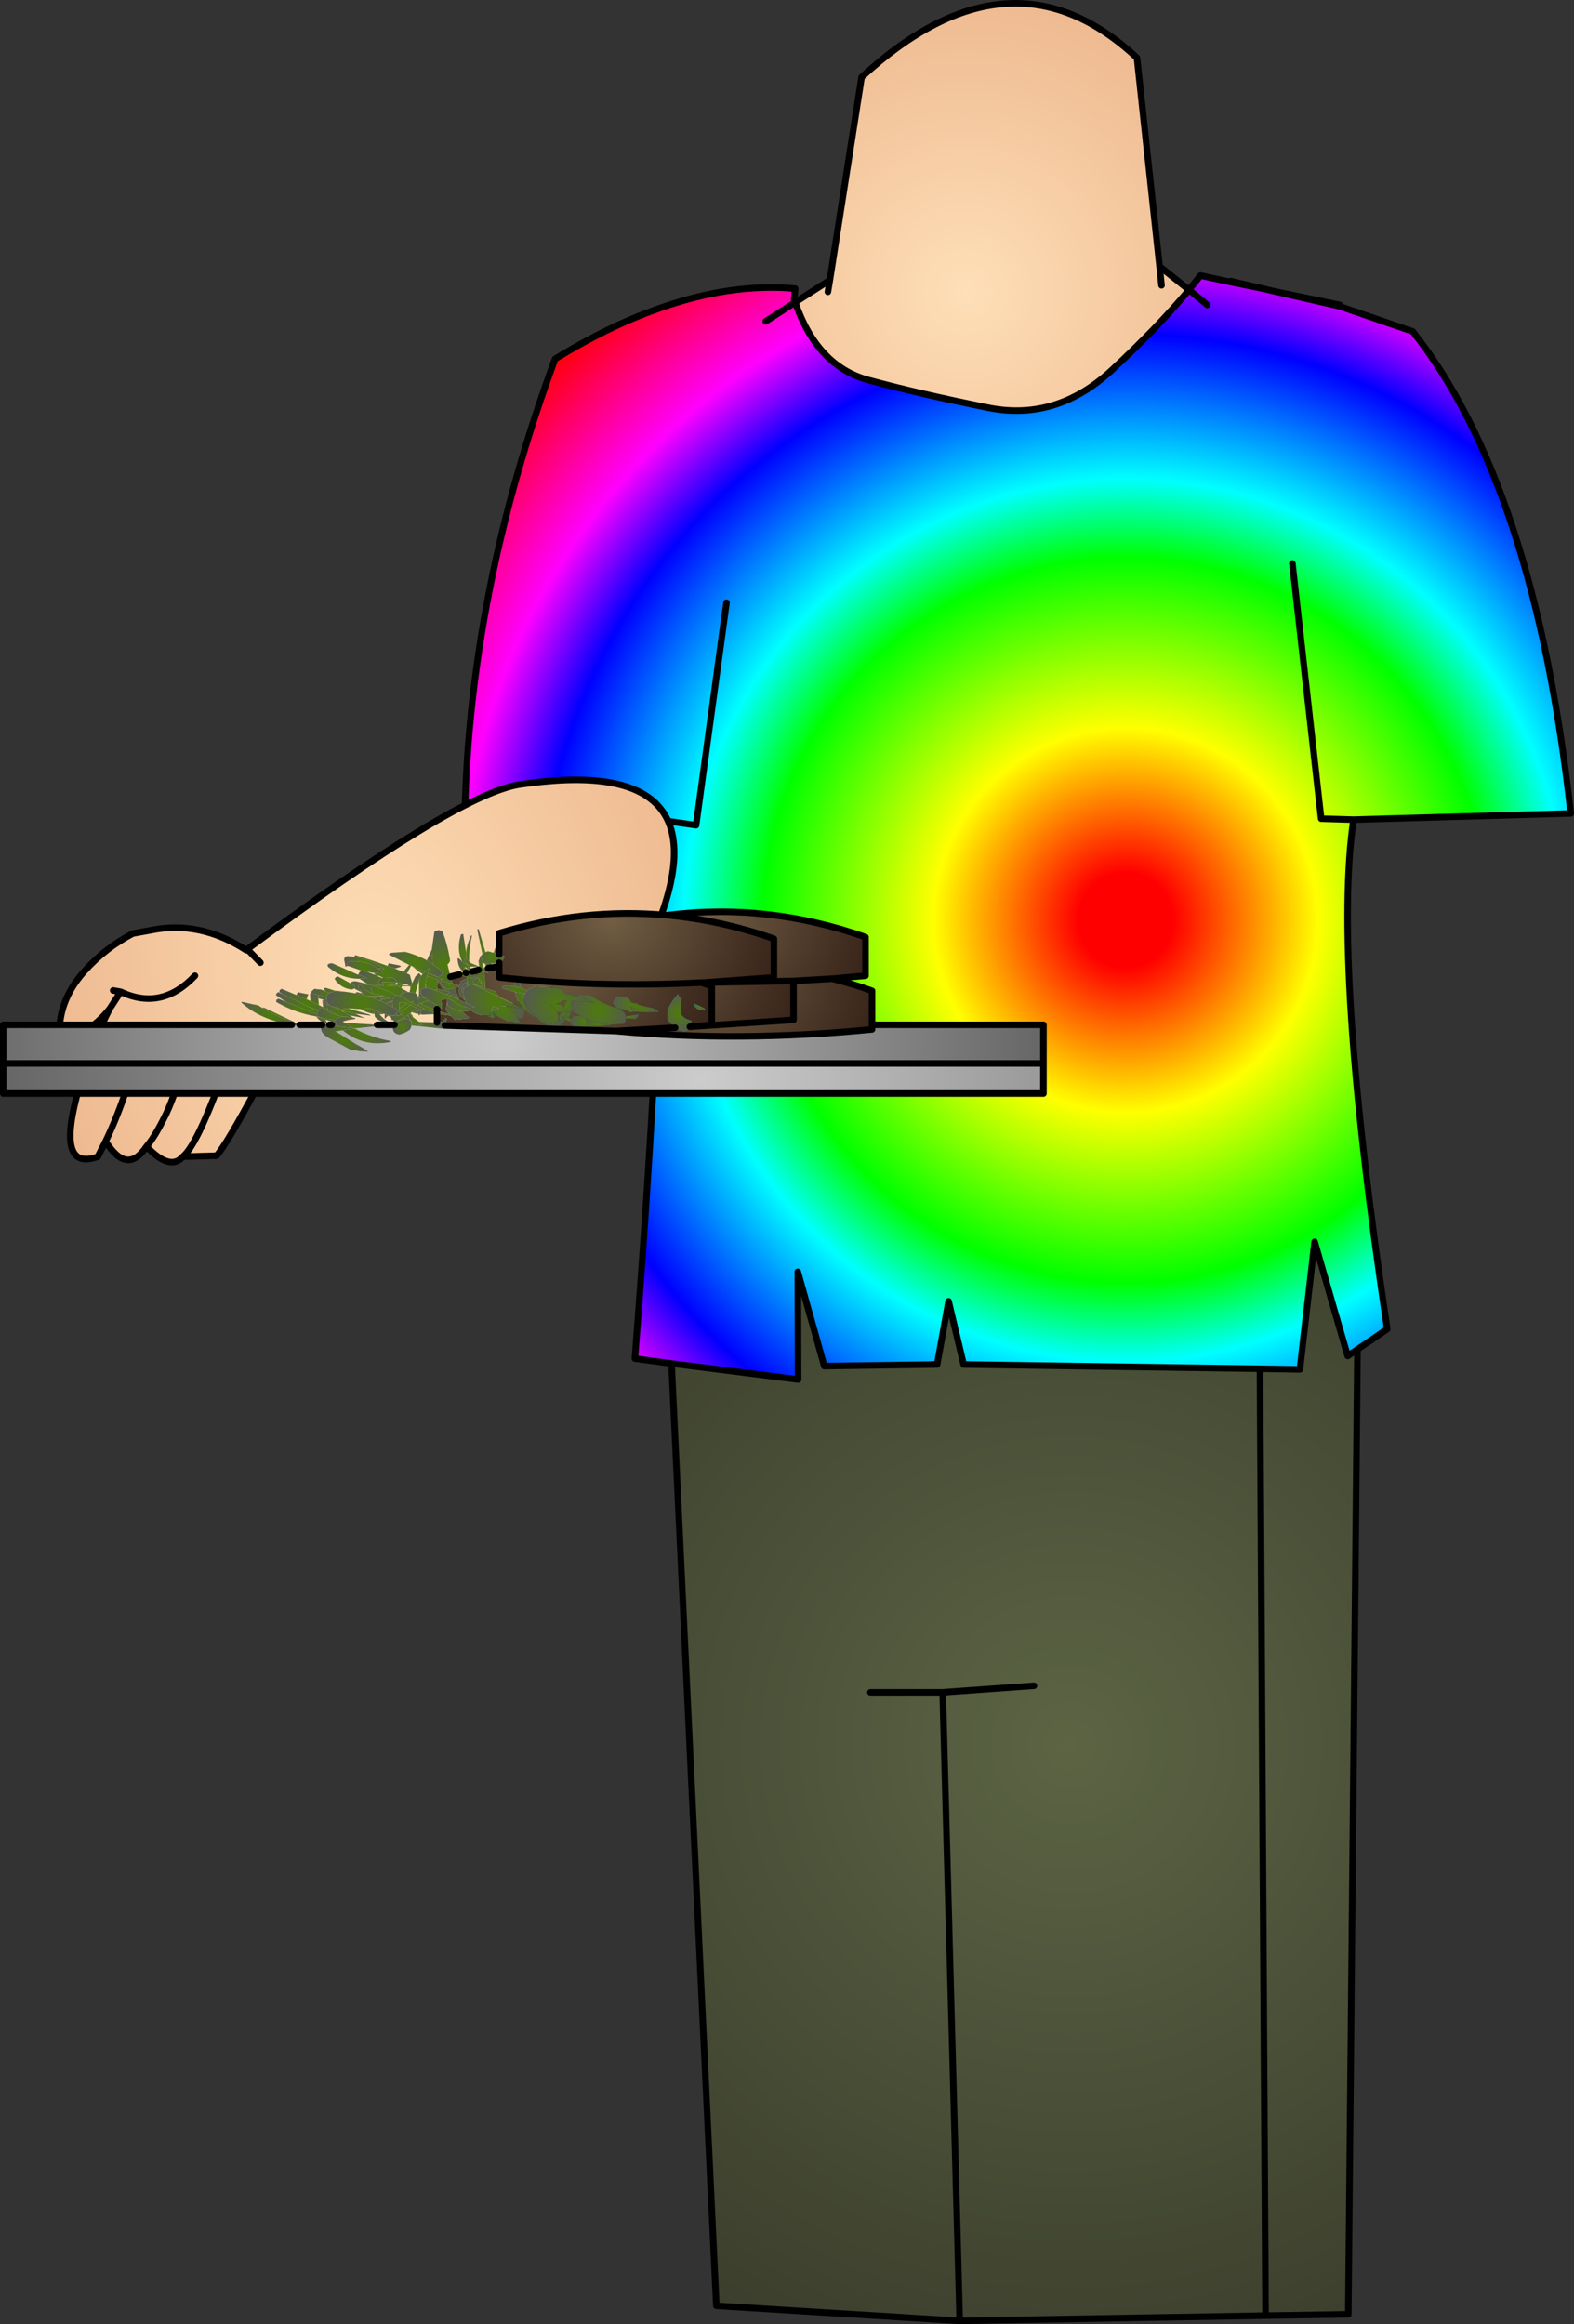 <?xml version="1.0" encoding="UTF-8" standalone="no"?>
<svg xmlns:xlink="http://www.w3.org/1999/xlink" height="355.15px" width="240.6px" xmlns="http://www.w3.org/2000/svg">
  <rect width="100%" height="100%" fill="#333333" stroke="none"/>
  <g transform="matrix(1.0, 0.0, 0.0, 1.0, 150.55, 101.1)">
    <path d="M44.4 -56.55 L54.2 -54.3 65.4 -50.45 Q84.0 -26.95 89.55 23.2 L56.35 24.15 Q53.1 45.9 61.5 102.0 L56.95 105.1 55.45 106.1 50.4 88.65 48.15 108.15 42.05 108.05 -3.25 107.4 -5.55 97.75 -7.3 107.4 -24.55 107.65 -28.6 93.25 -28.55 109.7 -47.9 107.25 -53.5 106.5 Q-49.8 58.8 -49.0 24.3 L-79.5 23.5 Q-78.8 -10.8 -65.7 -46.25 -57.65 -51.2 -50.15 -53.85 -38.95 -57.9 -29.0 -57.0 L-29.15 -55.35 -29.0 -54.9 Q-25.65 -45.2 -17.9 -43.05 -9.95 -40.9 0.5 -38.8 10.9 -36.7 19.35 -44.5 26.4 -51.05 31.2 -56.8 L32.95 -59.0 37.55 -58.0 42.7 -56.95 44.4 -56.55 M34.0 -54.5 L31.2 -56.8 34.0 -54.5 M-33.5 -52.0 L-29.0 -54.9 -33.5 -52.0 M47.0 -15.0 L51.4 24.0 56.35 24.15 51.4 24.0 47.0 -15.0 M-39.5 -9.0 L-44.15 25.0 -49.0 24.3 -44.15 25.0 -39.5 -9.0" fill="url(#gradient0)" fill-rule="evenodd" stroke="none"/>
    <path d="M-29.0 -54.9 L-23.7 -58.3 -18.85 -89.3 Q3.95 -110.3 23.25 -92.25 L26.7 -60.4 31.2 -56.8 Q26.4 -51.05 19.35 -44.5 10.9 -36.7 0.5 -38.8 -9.95 -40.9 -17.9 -43.05 -25.65 -45.2 -29.0 -54.9 M26.7 -60.4 L27.0 -57.5 26.7 -60.4 M-24.0 -56.5 L-23.7 -58.3 -24.0 -56.5" fill="url(#gradient1)" fill-rule="evenodd" stroke="none"/>
    <path d="M56.95 105.1 L55.55 252.55 42.9 252.75 -3.85 253.55 -41.05 251.25 -47.9 107.25 -28.55 109.7 -28.6 93.25 -24.55 107.65 -7.3 107.4 -5.55 97.75 -3.25 107.4 42.05 108.05 48.15 108.15 50.4 88.65 55.45 106.1 56.95 105.1 M42.9 252.75 L42.05 108.05 42.9 252.75 M-3.85 253.55 L-6.45 157.5 -17.5 157.5 -6.45 157.5 7.5 156.5 -6.45 157.5 -3.85 253.55" fill="url(#gradient2)" fill-rule="evenodd" stroke="none"/>
    <path d="M44.4 -56.55 L54.2 -54.3 54.25 -54.5 44.4 -56.55 42.7 -56.95 37.55 -58.0 32.95 -59.0 31.2 -56.8 34.0 -54.5 M54.2 -54.3 L65.4 -50.45 Q84.0 -26.95 89.55 23.2 L56.35 24.15 Q53.1 45.9 61.5 102.0 L56.95 105.1 55.55 252.55 42.9 252.75 -3.85 253.55 -41.05 251.25 -47.9 107.25 -53.5 106.5 Q-49.8 58.8 -49.0 24.3 L-79.5 23.5 Q-78.8 -10.8 -65.7 -46.25 -57.65 -51.2 -50.15 -53.85 -38.95 -57.9 -29.0 -57.0 L-29.15 -55.35 -29.0 -54.9 -23.7 -58.3 -18.85 -89.3 Q3.95 -110.3 23.25 -92.25 L26.7 -60.4 31.2 -56.8 Q26.4 -51.05 19.35 -44.5 10.9 -36.7 0.5 -38.8 -9.95 -40.9 -17.9 -43.05 -25.65 -45.2 -29.0 -54.9 L-33.5 -52.0 M27.0 -57.5 L26.7 -60.4 M37.55 -58.0 L37.55 -58.15 42.7 -56.95 M56.35 24.15 L51.4 24.0 47.0 -15.0 M56.95 105.1 L55.45 106.1 50.4 88.65 48.15 108.15 42.05 108.05 42.9 252.75 M-23.7 -58.3 L-24.0 -56.5 M-49.0 24.3 L-44.15 25.0 -39.5 -9.0 M42.05 108.05 L-3.25 107.4 -5.55 97.75 -7.3 107.4 -24.55 107.65 -28.6 93.25 -28.55 109.7 -47.9 107.25 M-17.5 157.5 L-6.45 157.5 7.5 156.5 M-6.45 157.5 L-3.85 253.55" fill="none" stroke="#000000" stroke-linecap="round" stroke-linejoin="round" stroke-width="1.0"/>
    <path d="M-50.65 41.75 Q-73.3 56.2 -111.05 64.7 -115.95 73.85 -117.45 75.5 L-122.6 75.65 Q-124.55 77.9 -128.15 74.1 -131.15 78.55 -134.4 73.3 L-135.6 75.65 Q-142.2 78.05 -138.45 65.05 -136.65 58.55 -133.75 53.0 -135.35 55.1 -137.8 56.6 -141.9 59.0 -141.35 54.9 -140.8 50.8 -137.6 47.25 -134.45 43.75 -130.25 41.55 L-127.5 41.05 Q-120.0 39.5 -112.9 44.1 L-112.75 43.95 Q-81.05 20.45 -71.25 18.8 -38.85 13.9 -50.65 41.75 M-115.35 59.75 Q-120.1 73.6 -122.6 75.65 -120.1 73.6 -115.35 59.75 M-120.75 48.0 Q-125.85 53.4 -132.1 50.45 L-133.75 53.0 -132.1 50.45 -133.25 50.25 -132.1 50.45 Q-125.85 53.4 -120.75 48.0 M-109.5 60.4 L-111.05 64.7 -109.5 60.4 M-128.8 56.25 Q-130.8 65.8 -134.4 73.3 -130.8 65.8 -128.8 56.25 M-121.8 58.95 Q-123.5 65.6 -125.15 69.1 -126.85 72.6 -128.15 74.1 -126.85 72.6 -125.15 69.1 -123.5 65.6 -121.8 58.95 M-112.75 43.95 L-110.75 46.0 -112.75 43.95" fill="url(#gradient3)" fill-rule="evenodd" stroke="none"/>
    <path d="M-50.65 41.75 Q-73.3 56.2 -111.05 64.7 -115.95 73.85 -117.45 75.5 L-122.6 75.65 Q-124.55 77.9 -128.15 74.1 -131.15 78.55 -134.4 73.3 L-135.6 75.65 Q-142.2 78.05 -138.45 65.05 -136.65 58.55 -133.75 53.0 -135.35 55.1 -137.8 56.6 -141.9 59.0 -141.35 54.9 -140.8 50.8 -137.6 47.25 -134.45 43.75 -130.25 41.55 L-127.5 41.05 Q-120.0 39.5 -112.9 44.1 L-112.75 43.95 Q-81.05 20.45 -71.25 18.8 -38.85 13.9 -50.65 41.75 M-110.75 46.0 L-112.75 43.95 M-128.15 74.1 Q-126.85 72.6 -125.15 69.1 -123.5 65.6 -121.8 58.95 M-134.4 73.3 Q-130.8 65.8 -128.8 56.25 M-133.75 53.0 L-132.1 50.45 -133.25 50.25 M-111.05 64.7 L-109.5 60.4 M-132.1 50.45 Q-125.85 53.4 -120.75 48.0 M-122.6 75.65 Q-120.1 73.6 -115.35 59.75" fill="none" stroke="#000000" stroke-linecap="round" stroke-linejoin="round" stroke-width="1.0"/>
    <path d="M-17.25 55.5 L8.95 55.5 8.95 61.4 -150.05 61.4 -150.05 55.5 -105.95 55.5 -105.75 55.6 -105.6 55.55 -105.25 55.6 -104.75 55.5 -101.3 55.5 Q-101.95 56.7 -100.05 57.65 L-96.9 59.35 -96.25 59.4 -95.55 59.55 -94.25 59.6 Q-95.05 59.0 -96.05 58.5 L-99.25 56.5 -98.15 56.35 Q-94.95 59.0 -90.75 58.1 L-90.9 57.95 Q-93.75 57.45 -96.3 56.1 L-96.25 56.1 -96.35 56.05 -93.0 55.7 -92.75 55.6 Q-92.85 55.5 -92.9 55.5 L-90.25 55.5 -90.5 56.0 Q-90.5 56.85 -89.5 57.0 -88.65 56.8 -87.9 56.25 L-87.7 55.85 -87.65 55.6 -82.75 56.1 -82.55 55.6 -56.45 56.45 Q-37.6 58.2 -17.25 56.2 L-17.25 55.5 M-100.2 55.5 L-99.85 55.5 -99.8 55.55 -100.2 55.5" fill="url(#gradient4)" fill-rule="evenodd" stroke="none"/>
    <path d="M8.95 61.4 L8.95 66.0 -150.05 66.0 -150.05 61.4 8.95 61.4" fill="url(#gradient5)" fill-rule="evenodd" stroke="none"/>
    <path d="M-23.35 48.45 Q-20.3 49.2 -17.25 50.3 L-17.25 55.5 -17.25 56.2 Q-37.6 58.2 -56.45 56.45 L-47.35 55.95 -46.0 56.5 -45.55 56.35 -45.4 56.25 -45.25 56.0 -45.1 55.8 -44.45 55.75 -29.25 54.75 -29.25 48.85 -29.3 48.8 -23.35 48.45" fill="url(#gradient6)" fill-rule="evenodd" stroke="none"/>
    <path d="M-29.3 48.8 L-29.25 48.85 -29.25 54.75 -44.45 55.75 -41.75 55.5 -41.75 49.6 -43.3 49.05 -43.1 49.05 -29.3 48.8" fill="url(#gradient7)" fill-rule="evenodd" stroke="none"/>
    <path d="M-81.7 48.15 L-80.35 47.8 -79.05 48.25 -79.05 48.3 -80.15 48.85 -80.3 49.55 -80.4 49.45 -81.35 49.2 -81.7 48.15 M-79.35 47.55 L-79.3 47.55 -79.2 47.55 -79.35 47.55 M-56.45 56.45 L-82.55 55.6 -82.45 55.35 -82.25 54.6 -82.4 54.45 -82.9 55.0 -83.75 55.15 -83.75 53.8 -81.65 54.1 -81.0 54.75 -78.75 54.5 -79.95 53.45 -78.45 53.35 Q-77.6 54.05 -76.2 54.1 L-75.25 54.6 -74.95 54.4 -74.9 54.35 -74.5 54.25 -73.0 55.0 -72.5 54.95 -72.25 55.0 -71.6 55.25 -70.9 55.35 -71.35 54.55 -70.65 54.5 -70.55 54.25 -70.35 53.5 -70.35 53.25 -68.9 54.35 -68.7 54.25 Q-66.2 56.8 -64.4 55.25 L-64.5 55.15 -64.1 54.75 -64.05 54.75 -63.4 55.05 -63.3 55.35 -63.0 55.75 -60.25 55.75 -57.25 55.6 -57.35 55.5 -55.15 55.35 -54.95 54.95 -54.85 54.5 -53.4 54.6 -53.0 54.2 -52.9 53.85 -53.4 53.95 -54.85 54.2 -55.0 53.85 Q-55.5 53.15 -56.35 52.9 -58.5 52.3 -60.25 51.0 L-62.0 50.85 -62.05 50.95 -62.45 51.1 -63.2 50.95 -63.5 50.6 -63.7 50.85 -64.25 50.75 -64.3 50.65 -64.5 50.35 -64.75 50.0 -65.55 49.8 -68.5 49.6 Q-69.35 49.7 -69.95 50.25 L-70.9 49.85 -71.15 49.0 -71.75 48.85 -71.9 49.1 -71.9 49.6 Q-72.75 49.45 -73.65 49.6 -74.0 49.85 -73.65 49.95 L-71.8 50.5 Q-71.6 51.75 -70.75 52.8 L-74.1 51.3 -74.4 51.0 -74.9 50.35 -76.05 50.0 -76.4 49.95 Q-76.35 48.65 -76.6 47.4 L-75.9 47.6 -76.4 47.05 -76.15 47.0 -75.95 46.85 -74.25 46.55 -74.25 48.25 Q-59.3 49.85 -43.35 49.05 L-43.3 49.05 -41.75 49.6 -41.75 55.5 -44.45 55.75 -45.1 55.8 -44.9 54.85 Q-45.95 54.7 -46.5 53.85 L-46.5 53.5 -46.4 51.6 -46.75 51.2 -46.9 50.85 -47.0 50.9 Q-47.9 51.9 -48.5 53.25 L-48.5 53.6 -48.5 54.75 -47.35 55.95 -56.45 56.45 M-78.2 47.65 L-77.75 47.6 -78.35 47.35 -77.4 47.1 -77.6 48.35 -77.85 48.1 -77.75 48.0 -78.2 47.65 M-79.45 51.8 L-79.35 52.15 -80.4 51.65 -80.45 51.6 -80.4 51.5 -80.55 51.15 -81.1 49.85 -80.55 49.7 -80.3 49.65 Q-80.55 50.35 -80.25 51.1 L-79.45 51.8 M-42.95 52.95 L-44.25 52.35 -44.5 52.35 Q-44.1 53.45 -42.75 53.1 L-42.95 52.95 M-50.25 53.6 L-49.75 53.6 Q-50.2 53.05 -51.0 52.9 L-52.8 52.5 -53.4 52.1 -53.55 52.25 -54.15 52.0 -54.3 51.65 -54.65 51.25 -56.25 51.1 -56.3 51.2 -56.8 51.8 -56.9 52.1 Q-56.55 53.0 -55.5 53.1 -54.75 53.15 -54.25 53.6 L-53.75 53.5 -50.25 53.6 M-54.2 52.85 L-54.25 52.75 -54.15 52.8 -54.2 52.85 M-63.95 51.8 L-64.35 52.85 -64.65 52.5 -65.55 52.3 -65.5 52.25 -64.9 52.1 -64.7 51.95 -64.5 51.75 -63.95 51.8 M-63.05 53.15 L-63.0 53.35 -62.85 53.55 -62.9 53.5 -63.2 53.45 -63.05 53.15 M-62.75 53.6 L-62.6 53.7 -61.85 54.15 -62.75 54.1 -63.0 54.25 -63.2 54.55 -63.6 54.45 -63.45 54.1 -63.3 53.65 -63.25 53.6 -62.75 53.6 M-65.4 53.55 L-64.75 53.6 -65.15 54.25 -65.05 54.6 -64.9 54.9 -65.2 54.65 Q-65.15 54.05 -65.4 53.55 M-70.4 50.9 L-70.5 50.75 -70.35 50.75 -70.4 50.9 M-83.75 52.55 Q-83.35 52.75 -83.0 53.1 L-83.0 52.5 -83.05 52.1 -83.15 51.75 -82.5 51.55 -82.25 51.55 -82.25 51.75 -82.2 51.9 -82.4 53.25 -82.1 53.6 -81.9 53.85 -83.75 53.35 -83.75 53.15 -83.75 53.1 -83.75 52.55 M-82.8 50.2 L-83.5 50.0 -83.7 50.05 -83.6 48.75 -82.8 50.2" fill="url(#gradient8)" fill-rule="evenodd" stroke="none"/>
    <path d="M-48.6 38.75 Q-33.3 36.8 -18.25 42.1 L-18.25 48.0 -23.35 48.45 -29.3 48.8 -43.1 49.05 -32.25 48.25 -32.25 42.35 Q-40.4 39.5 -48.6 38.75" fill="url(#gradient9)" fill-rule="evenodd" stroke="none"/>
    <path d="M-74.25 44.75 L-74.25 41.5 Q-61.35 37.55 -48.6 38.75 -40.4 39.5 -32.25 42.35 L-32.25 48.25 -43.1 49.05 -43.3 49.05 -43.35 49.05 Q-59.3 49.85 -74.25 48.25 L-74.25 46.55 -74.25 46.0 Q-73.75 45.8 -73.5 45.25 L-73.45 45.05 -74.25 44.75" fill="url(#gradient10)" fill-rule="evenodd" stroke="none"/>
    <path d="M-103.15 50.85 L-103.15 50.75 -102.95 50.6 -102.9 50.65 -103.15 50.85 M-101.1 50.25 L-101.0 50.25 -100.85 50.25 -100.7 50.45 -101.1 50.25 M-99.45 50.25 L-97.75 50.45 -99.2 50.35 -99.45 50.25 M-91.75 53.85 L-91.55 53.9 -91.25 54.1 -91.35 54.2 -91.75 54.6 -91.75 54.25 -91.75 53.85 M-100.65 51.3 L-100.65 51.6 -100.65 51.65 -101.15 51.6 -101.15 51.65 -101.9 51.45 -101.9 50.95 -100.65 51.3" fill="url(#gradient11)" fill-rule="evenodd" stroke="none"/>
    <path d="M-88.85 54.4 L-88.35 54.1 -88.1 54.3 -87.85 54.75 -88.1 54.7 -88.5 54.5 -88.5 54.55 -88.85 54.4" fill="url(#gradient12)" fill-rule="evenodd" stroke="none"/>
    <path d="M-91.3 46.5 L-91.15 46.1 -89.4 46.45 -89.25 46.6 -89.5 46.7 -90.2 46.9 -91.3 46.5 M-90.9 48.95 L-90.5 48.95 -90.1 49.05 -90.0 49.4 -90.1 49.4 -90.9 48.95 M-87.8 53.7 L-87.5 54.1 -87.4 54.35 -87.75 54.1 -87.8 53.75 -87.8 53.7 M-88.35 54.1 L-88.2 54.0 -88.1 54.3 -88.35 54.1" fill="url(#gradient13)" fill-rule="evenodd" stroke="none"/>
    <path d="M-86.0 53.95 L-86.35 53.9 -86.35 53.85 -86.25 53.55 -86.25 53.75 -86.0 53.95 M-86.6 53.85 L-87.6 53.6 -86.75 53.35 -86.6 53.85" fill="url(#gradient14)" fill-rule="evenodd" stroke="none"/>
    <path d="M-99.65 55.1 L-99.7 55.05 -99.45 55.1 -99.65 55.1 M-101.15 51.65 L-101.15 51.6 -100.65 51.65 -100.55 52.1 -101.2 51.85 -101.15 51.65 M-101.15 52.8 L-101.25 52.0 -101.25 51.95 -100.55 52.4 -100.45 53.2 -101.15 52.8" fill="url(#gradient15)" fill-rule="evenodd" stroke="none"/>
    <path d="M-97.15 54.05 L-96.5 54.45 -97.0 54.4 -97.5 54.25 -97.85 54.3 -98.95 54.05 -99.2 53.85 -100.45 53.2 -100.55 52.4 -98.55 53.2 -97.85 53.65 -97.15 54.05" fill="url(#gradient16)" fill-rule="evenodd" stroke="none"/>
    <path d="M-93.25 47.85 L-93.25 47.7 -92.75 47.95 -92.75 48.1 -93.25 47.85" fill="url(#gradient17)" fill-rule="evenodd" stroke="none"/>
    <path d="M-88.9 47.4 L-88.0 46.35 -87.7 46.45 -88.35 47.65 -88.65 47.5 -88.9 47.4 M-89.8 49.05 L-89.0 49.25 -89.05 49.45 -89.9 49.4 -89.8 49.05 M-89.1 49.6 L-89.2 49.9 Q-89.5 49.7 -89.75 49.6 L-89.1 49.6" fill="url(#gradient18)" fill-rule="evenodd" stroke="none"/>
    <path d="M-85.3 45.65 L-84.55 44.0 -84.4 46.25 -85.3 45.65 M-84.15 50.2 L-85.25 49.85 -85.5 49.9 -85.4 49.35 -85.55 49.4 -85.3 48.05 -83.7 48.55 -83.6 48.75 -83.7 50.05 -83.9 50.1 -83.95 50.15 -84.0 50.1 -84.05 50.15 -84.15 50.2 M-85.0 51.8 L-84.3 52.2 -83.75 52.55 -83.75 53.1 -83.75 53.15 -83.75 53.35 -86.05 52.4 -85.95 52.1 -85.0 51.8 M-84.7 47.75 L-83.9 48.05 -83.9 48.1 -84.35 47.9 -84.7 47.75 M-86.0 47.7 L-85.95 47.75 -86.0 47.8 -86.0 47.7 M-83.85 53.8 L-83.9 53.85 -86.0 53.95 -86.25 53.75 -86.25 53.55 -86.15 53.1 -85.9 53.05 -83.85 53.8" fill="url(#gradient19)" fill-rule="evenodd" stroke="none"/>
    <path d="M-84.55 44.0 L-84.15 41.25 -84.0 41.15 -83.55 41.05 -83.5 41.0 -82.9 41.25 Q-82.15 43.25 -81.8 45.35 L-81.75 45.75 -81.95 46.1 -82.15 46.25 -81.7 48.15 -81.35 49.2 -82.75 48.85 Q-83.55 48.8 -83.0 49.35 L-82.65 49.75 -82.25 50.1 -81.75 50.0 -81.1 49.85 -80.55 51.15 -80.4 51.5 -80.45 51.6 -81.25 50.85 -81.5 50.9 -81.75 51.05 -82.3 50.85 -81.75 50.6 -81.95 50.45 -82.8 50.2 -83.6 48.75 -83.7 48.55 -82.75 48.6 -83.9 48.1 -83.9 48.05 -83.75 48.1 -83.3 48.05 -83.05 47.85 -82.9 47.5 -83.1 47.2 -84.4 46.25 -84.55 44.0" fill="url(#gradient20)" fill-rule="evenodd" stroke="none"/>
    <path d="M-79.9 45.85 Q-80.8 44.05 -80.1 41.7 L-79.75 41.6 -79.3 44.45 -79.3 45.45 -79.4 45.35 -79.6 45.45 -79.2 46.15 -79.15 46.35 -79.9 45.85 M-78.75 46.6 L-78.7 46.6 -78.45 47.25 -78.4 47.3 -78.9 47.1 -79.0 47.05 -79.3 46.75 -79.05 46.7 -78.9 47.1 -78.85 46.75 -78.85 46.65 -78.75 46.6" fill="url(#gradient21)" fill-rule="evenodd" stroke="none"/>
    <path d="M-76.8 44.7 L-77.6 40.95 -77.4 40.85 -76.35 44.4 -76.4 44.4 -76.65 44.5 -76.8 44.7 M-76.35 46.3 L-76.2 46.4 -76.25 46.5 -76.35 46.3" fill="url(#gradient22)" fill-rule="evenodd" stroke="none"/>
    <path d="M-79.3 44.45 Q-79.2 43.25 -78.6 41.95 -78.6 41.85 -78.4 41.85 -78.85 43.75 -78.85 45.8 L-79.3 45.45 -79.3 44.45 M-79.2 46.15 L-78.85 46.5 -78.95 46.45 -79.15 46.35 -79.2 46.15 M-79.05 46.7 L-79.0 46.7 -78.85 46.65 -78.85 46.75 -78.9 47.1 -79.05 46.7" fill="url(#gradient23)" fill-rule="evenodd" stroke="none"/>
    <path d="M-86.0 47.7 L-86.7 47.25 -87.45 46.6 -85.6 47.4 -85.95 47.75 -86.0 47.7 M-85.15 47.55 L-84.7 47.75 -84.35 47.9 -83.9 48.1 -82.75 48.6 -83.7 48.55 -85.3 48.05 -85.15 47.55" fill="url(#gradient24)" fill-rule="evenodd" stroke="none"/>
    <path d="M-88.0 46.35 L-91.15 44.75 -90.75 44.5 -88.65 44.35 Q-86.85 44.8 -85.3 45.65 L-84.4 46.25 -83.1 47.2 -82.9 47.5 -83.05 47.85 -83.3 48.05 -83.75 48.1 -83.9 48.05 -84.7 47.75 -85.15 47.55 -84.9 46.85 -85.0 46.9 -85.6 47.4 -87.45 46.6 -87.7 46.45 -88.0 46.35" fill="url(#gradient25)" fill-rule="evenodd" stroke="none"/>
    <path d="M-96.4 45.1 L-96.25 44.85 Q-93.75 45.6 -91.3 46.5 L-90.2 46.9 -88.9 47.4 -88.65 47.5 -88.35 47.65 -87.9 47.85 -87.7 48.6 -87.55 49.15 -87.7 49.5 -88.05 49.5 -88.25 49.35 -89.0 49.25 -89.8 49.05 -89.9 49.05 -90.0 48.8 -90.4 48.35 -92.0 48.25 -92.0 48.3 -92.75 47.95 -93.25 47.7 -93.5 47.55 -92.15 47.6 -92.25 47.35 -92.95 46.8 -91.75 47.0 -92.4 46.6 Q-94.25 45.35 -96.4 45.1 M-87.75 49.6 L-87.8 49.85 -87.9 49.6 -87.75 49.6" fill="url(#gradient26)" fill-rule="evenodd" stroke="none"/>
    <path d="M-94.4 49.25 L-95.6 48.45 -94.4 48.35 -95.3 48.0 -95.8 47.85 -95.65 47.55 -95.35 47.2 -94.45 47.4 -93.25 47.85 -92.75 48.1 -92.1 48.35 -92.5 48.65 -92.75 49.0 -92.5 49.3 -94.4 49.25 M-93.9 49.4 L-92.2 49.5 -92.0 49.6 -91.95 49.5 -89.75 49.6 Q-89.5 49.7 -89.2 49.9 L-88.4 50.35 -88.9 50.1 -89.15 50.35 -89.05 50.8 -89.6 51.05 -89.9 51.0 Q-91.85 50.05 -93.9 49.4 M-92.0 49.3 L-92.15 49.0 -90.9 48.95 -90.1 49.4 -92.0 49.3" fill="url(#gradient27)" fill-rule="evenodd" stroke="none"/>
    <path d="M-95.35 50.5 L-96.4 49.95 -96.35 49.9 -96.25 49.6 -96.7 49.3 -97.0 49.15 -96.8 48.95 -96.5 48.85 -96.15 48.85 -94.45 49.25 -94.5 49.25 -94.75 49.35 -93.9 49.4 Q-91.85 50.05 -89.9 51.0 L-90.0 51.0 -90.05 51.05 -90.3 51.3 -90.5 51.25 -91.15 51.5 -91.9 51.3 -92.85 51.15 -92.9 51.1 -92.9 51.15 -93.0 51.1 -92.9 51.1 -91.75 51.1 -93.5 50.75 -93.9 49.85 -94.0 49.9 -94.5 49.9 -94.9 49.9 -95.05 49.75 -95.4 49.35 -95.5 49.35 -95.7 49.4 -95.75 49.75 -95.7 50.0 -95.4 50.2 -95.5 50.35 -95.35 50.5 M-90.5 51.75 L-90.5 51.8 -90.8 52.15 -90.85 52.0 -90.75 52.0 -90.9 51.95 -90.9 51.9 -90.5 51.75" fill="url(#gradient28)" fill-rule="evenodd" stroke="none"/>
    <path d="M-96.1 50.7 L-96.2 50.6 -96.0 50.5 -95.2 50.7 -94.85 51.0 -96.1 50.7 M-93.1 51.1 L-93.0 51.1 -92.9 51.15 -92.95 51.2 -93.1 51.1 M-90.95 51.9 L-90.9 51.9 -90.9 51.95 -90.95 51.9 M-90.8 52.15 L-90.9 52.25 -90.95 52.55 -91.55 52.25 -91.25 52.05 -90.85 52.0 -90.8 52.15 M-91.15 51.5 L-92.0 51.6 -92.25 51.55 -92.25 51.5 -92.85 51.15 -91.9 51.3 -91.15 51.5" fill="url(#gradient29)" fill-rule="evenodd" stroke="none"/>
    <path d="M-94.45 49.25 L-94.4 49.25 -92.5 49.3 -92.2 49.5 -93.9 49.4 -94.75 49.35 -94.5 49.25 -94.45 49.25 M-88.05 49.5 L-87.7 49.5 -87.75 49.6 -87.9 49.6 -89.1 49.6 -89.75 49.6 -91.95 49.5 -92.0 49.4 -92.0 49.3 -90.1 49.4 -90.0 49.4 -89.9 49.4 -89.05 49.45 -88.05 49.5" fill="url(#gradient30)" fill-rule="evenodd" stroke="none"/>
    <path d="M-87.7 49.5 L-87.55 49.15 -87.05 48.1 -86.5 47.6 -86.15 48.0 -86.5 48.5 -86.5 48.7 -87.05 50.7 -87.55 50.55 -87.95 50.5 -87.8 49.85 -87.75 49.6 -87.7 49.5" fill="url(#gradient31)" fill-rule="evenodd" stroke="none"/>
    <path d="M-85.5 49.9 L-85.55 49.9 -85.55 49.4 -85.4 49.35 -85.5 49.9 M-86.65 51.25 L-86.5 50.8 -86.5 51.1 -86.3 51.3 -86.6 51.5 -86.65 51.25 M-86.4 52.2 L-86.05 52.1 -85.95 52.1 -86.05 52.4 -86.4 52.2 M-86.35 53.9 L-86.5 54.1 -86.6 53.85 -86.75 53.35 -86.25 53.25 -86.2 53.1 -86.15 53.1 -86.25 53.55 -86.35 53.85 -86.35 53.9" fill="url(#gradient32)" fill-rule="evenodd" stroke="none"/>
    <path d="M-87.6 53.6 L-87.65 53.6 -86.9 52.9 -86.4 53.1 -86.2 53.1 -86.25 53.25 -86.75 53.35 -87.6 53.6 M-90.7 54.6 L-90.45 54.8 -90.75 54.75 -90.7 54.6 M-89.75 54.95 L-89.75 54.85 -89.65 54.9 -89.75 54.95" fill="url(#gradient33)" fill-rule="evenodd" stroke="none"/>
    <path d="M-95.4 53.1 L-93.9 53.0 -93.4 53.2 -93.35 53.5 -93.3 53.85 Q-94.45 53.7 -95.4 53.1 M-92.65 53.55 L-91.9 53.8 -91.9 53.85 -92.55 53.9 -92.65 53.55" fill="url(#gradient34)" fill-rule="evenodd" stroke="none"/>
    <path d="M-96.25 53.8 L-94.75 54.5 -97.15 54.05 -97.85 53.65 -98.2 53.35 -96.25 53.8 M-97.45 53.0 L-97.25 53.0 -97.2 53.05 -97.45 53.0" fill="url(#gradient35)" fill-rule="evenodd" stroke="none"/>
    <path d="M-100.85 54.7 L-100.4 55.35 Q-101.45 55.25 -102.2 54.25 L-100.85 54.7 M-103.1 51.85 L-103.15 50.85 -102.9 50.65 -101.9 50.95 -101.9 51.45 -101.8 52.5 -103.1 51.85" fill="url(#gradient36)" fill-rule="evenodd" stroke="none"/>
    <path d="M-105.25 50.95 L-105.0 50.5 -104.65 50.6 -103.4 50.85 -103.6 51.25 -103.65 51.6 -103.45 51.7 -105.25 50.95 M-101.85 53.3 L-101.95 53.45 -103.45 52.7 -101.85 53.3" fill="url(#gradient37)" fill-rule="evenodd" stroke="none"/>
    <path d="M-107.3 50.85 L-107.85 50.5 -107.8 50.2 -107.5 50.0 -105.25 50.95 -103.45 51.7 -103.1 51.85 -101.8 52.5 -101.15 52.8 -100.45 53.2 -99.2 53.85 -98.95 54.05 Q-100.3 53.65 -101.4 52.85 L-101.5 52.9 -101.7 53.05 -101.85 53.3 -103.45 52.7 Q-105.4 51.7 -107.3 50.85" fill="url(#gradient38)" fill-rule="evenodd" stroke="none"/>
    <path d="M-99.7 55.05 L-100.85 54.7 -102.2 54.25 -102.3 54.2 -101.7 54.3 -99.35 54.85 -99.5 55.0 -99.4 55.1 -99.45 55.1 -99.7 55.05 M-106.8 52.0 L-108.35 51.0 -108.3 50.7 -108.0 50.5 -107.3 50.85 Q-105.4 51.7 -103.45 52.7 L-101.95 53.45 -102.1 53.9 -106.8 52.0" fill="url(#gradient39)" fill-rule="evenodd" stroke="none"/>
    <path d="M-102.3 54.2 Q-105.4 53.7 -108.35 52.0 L-108.3 51.7 -108.0 51.5 -106.8 52.0 -102.1 53.9 -102.15 54.1 -101.7 54.3 -102.3 54.2" fill="url(#gradient40)" fill-rule="evenodd" stroke="none"/>
    <path d="M-110.4 52.95 L-110.25 52.85 -106.15 54.8 -105.5 55.1 -105.45 55.25 Q-108.05 54.3 -110.4 52.95 M-105.95 55.5 L-105.6 55.55 -105.75 55.6 -105.95 55.5" fill="url(#gradient41)" fill-rule="evenodd" stroke="none"/>
    <path d="M-105.95 55.5 Q-110.8 54.75 -113.7 52.05 L-113.5 52.0 -111.75 52.4 -111.15 52.5 -110.4 52.95 Q-108.05 54.3 -105.45 55.25 L-104.75 55.5 -105.25 55.6 -105.6 55.55 -105.95 55.5" fill="url(#gradient42)" fill-rule="evenodd" stroke="none"/>
    <path d="M-97.2 53.05 L-94.2 53.9 Q-94.0 53.95 -93.9 54.1 L-96.25 53.8 -98.2 53.35 -98.55 53.2 -100.55 52.4 -101.25 51.95 -101.4 51.85 -101.2 51.85 -100.55 52.1 Q-100.3 52.6 -99.55 52.75 -99.0 52.85 -98.5 53.1 L-97.45 53.0 -97.2 53.05" fill="url(#gradient43)" fill-rule="evenodd" stroke="none"/>
    <path d="M-95.2 50.7 L-95.35 50.5 -95.5 50.35 -95.4 50.2 -94.8 51.0 -94.85 51.0 -95.2 50.7 M-94.45 51.1 L-93.1 51.1 -92.95 51.2 -93.1 51.3 -93.2 51.5 -94.45 51.1 M-93.5 50.75 Q-94.2 50.5 -94.75 50.1 L-94.9 49.9 -94.5 49.9 -94.0 49.9 -93.9 49.85 -93.5 50.75 M-90.95 51.9 L-90.9 51.95 -90.75 52.0 -90.85 52.0 -91.25 52.05 -90.95 51.9 M-92.0 51.6 L-92.15 51.6 -92.4 51.85 -92.55 51.8 -92.25 51.55 -92.0 51.6" fill="url(#gradient44)" fill-rule="evenodd" stroke="none"/>
    <path d="M-82.55 55.6 L-82.75 56.1 -87.65 55.6 -87.65 55.1 -87.95 54.8 -88.1 54.7 -87.85 54.75 Q-87.35 55.5 -85.9 55.6 L-86.5 55.05 -83.75 55.15 -82.9 55.0 -82.4 54.45 -82.25 54.6 -82.45 55.35 -82.55 55.6 M-90.85 54.05 L-90.8 54.35 -91.25 54.1 -91.55 53.9 -90.85 54.05 M-89.75 54.85 L-88.85 54.4 -88.5 54.55 -89.65 54.9 -89.75 54.85 M-92.9 51.15 L-92.9 51.1 -92.85 51.15 -92.25 51.5 -92.25 51.55 -92.55 51.8 -93.2 51.5 -93.1 51.3 -92.95 51.2 -92.9 51.15" fill="url(#gradient45)" fill-rule="evenodd" stroke="none"/>
    <path d="M-81.65 54.1 L-83.75 53.8 -83.85 53.8 -85.9 53.05 -85.75 53.0 Q-86.1 52.8 -86.4 52.7 L-86.65 52.6 -86.55 52.25 -86.4 52.2 -86.05 52.4 -83.75 53.35 -81.9 53.85 -81.65 54.1" fill="url(#gradient46)" fill-rule="evenodd" stroke="none"/>
    <path d="M-80.3 49.55 L-80.3 49.65 -80.55 49.7 -81.1 49.85 -81.75 50.0 -82.25 50.1 -82.65 49.75 -83.0 49.35 Q-83.55 48.8 -82.75 48.85 L-81.35 49.2 -80.4 49.45 -80.3 49.55" fill="url(#gradient47)" fill-rule="evenodd" stroke="none"/>
    <path d="M-78.85 45.8 L-78.65 46.0 -78.5 46.1 -77.3 46.6 -78.7 46.6 -78.75 46.6 -78.85 46.5 -79.2 46.15 -79.6 45.45 -79.4 45.35 -79.3 45.45 -78.85 45.8" fill="url(#gradient48)" fill-rule="evenodd" stroke="none"/>
    <path d="M-75.1 44.5 L-74.6 43.05 -74.4 42.85 Q-74.4 43.8 -74.65 44.65 L-75.1 44.5 M-75.5 46.1 L-75.4 46.15 -75.45 46.2 -75.5 46.1 M-76.2 46.4 L-75.75 46.6 -75.8 46.6 -75.95 46.85 -76.15 47.0 -76.4 47.05 -76.55 46.85 -76.25 46.5 -76.2 46.4" fill="url(#gradient49)" fill-rule="evenodd" stroke="none"/>
    <path d="M-77.3 46.6 L-77.3 46.55 -77.0 47.25 -76.6 47.4 Q-76.35 48.65 -76.4 49.95 L-76.7 49.9 -76.75 49.85 -77.35 49.6 -77.3 49.6 -77.25 49.6 -76.75 49.5 -77.0 49.25 -76.95 49.1 -76.9 49.1 -77.0 48.85 -77.35 48.55 -77.4 48.35 -77.5 48.35 -77.55 48.4 -77.6 48.35 -77.4 47.1 -77.3 46.6" fill="url(#gradient50)" fill-rule="evenodd" stroke="none"/>
    <path d="M-76.95 49.1 L-77.0 49.25 -77.15 49.05 -77.2 49.0 -76.95 49.1 M-77.3 49.6 L-77.35 49.6 -77.8 49.4 -77.8 49.35 -77.3 49.6" fill="url(#gradient51)" fill-rule="evenodd" stroke="none"/>
    <path d="M-77.95 49.35 L-77.95 49.25 -77.8 49.35 -77.8 49.4 -77.95 49.35 M-79.05 48.3 L-79.1 49.05 Q-79.6 49.05 -79.8 49.5 L-80.0 50.25 -79.75 50.5 -79.7 51.0 -79.45 51.8 -80.25 51.1 Q-80.55 50.35 -80.3 49.65 L-80.3 49.55 -80.15 48.85 -79.05 48.3 M-74.5 54.25 L-74.9 54.35 -75.0 54.1 -75.1 53.9 -74.75 54.05 -74.5 54.25" fill="url(#gradient52)" fill-rule="evenodd" stroke="none"/>
    <path d="M-77.95 49.5 L-77.95 49.35 -77.8 49.4 -77.35 49.6 -76.75 49.85 -76.85 50.0 -77.95 49.5 M-79.1 49.05 L-79.1 49.6 -79.65 49.85 -79.75 50.5 -80.0 50.25 -79.8 49.5 Q-79.6 49.05 -79.1 49.05" fill="url(#gradient53)" fill-rule="evenodd" stroke="none"/>
    <path d="M-73.0 52.65 Q-71.85 52.75 -70.4 53.2 L-70.35 53.25 -70.35 53.5 -70.55 54.25 -70.65 54.5 -71.35 54.55 -71.65 54.05 -73.0 52.65 M-70.5 53.1 L-70.75 52.95 -74.1 51.35 -74.1 51.3 -70.75 52.8 -70.5 53.1 M-75.3 53.5 L-74.75 54.05 -75.1 53.9 -75.15 53.75 -75.3 53.5" fill="url(#gradient54)" fill-rule="evenodd" stroke="none"/>
    <path d="M-70.4 53.2 L-70.0 53.3 -70.5 53.1 -70.75 52.8 Q-71.6 51.75 -71.8 50.5 L-70.5 50.75 -70.4 50.9 -70.5 51.0 Q-70.55 52.5 -69.45 53.55 L-68.75 54.15 -68.7 54.25 -68.9 54.35 -70.35 53.25 -70.4 53.2 M-71.9 49.6 L-71.9 49.1 -71.75 48.85 -71.15 49.0 -70.9 49.85 -71.9 49.6" fill="url(#gradient55)" fill-rule="evenodd" stroke="none"/>
    <path d="M-63.7 50.85 L-63.5 50.6 -63.2 50.95 -63.7 50.85 M-64.1 54.75 L-64.5 55.15 -64.9 54.9 -65.05 54.6 -65.15 54.25 -64.75 53.6 -63.85 53.6 -63.9 54.0 -64.55 54.3 -64.6 54.3 -64.75 54.35 Q-64.55 54.9 -64.1 54.75 M-63.15 51.85 L-63.15 52.25 -63.15 52.3 -63.75 52.85 -63.8 53.25 -64.35 52.85 -63.95 51.8 -63.15 51.85 M-63.1 52.95 L-63.1 53.0 -63.05 53.15 -63.2 53.45 -63.25 53.45 -63.15 53.0 -63.1 52.95" fill="url(#gradient56)" fill-rule="evenodd" stroke="none"/>
    <path d="M-64.05 54.75 L-64.1 54.75 Q-64.55 54.9 -64.75 54.35 L-64.6 54.3 -64.05 54.75 M-63.8 53.25 L-63.75 52.85 -63.15 52.3 -63.1 52.95 -63.15 53.0 -63.25 53.45 -63.8 53.25 M-63.85 53.6 L-63.25 53.6 -63.3 53.65 -63.45 54.1 -63.6 54.45 -64.15 54.35 -64.55 54.3 -63.9 54.0 -63.85 53.6" fill="url(#gradient57)" fill-rule="evenodd" stroke="none"/>
    <path d="M-64.5 55.15 L-64.4 55.25 Q-66.2 56.8 -68.7 54.25 L-68.75 54.15 Q-67.7 54.95 -66.25 55.35 L-65.45 55.0 -65.25 54.75 -65.2 54.65 -64.9 54.9 -64.5 55.15" fill="url(#gradient58)" fill-rule="evenodd" stroke="none"/>
    <path d="M-75.4 53.35 L-75.3 52.95 -74.9 53.1 -74.25 53.0 -74.8 52.7 -73.0 52.65 -71.65 54.05 -71.35 54.55 -70.9 55.35 -71.6 55.25 -72.25 55.0 -72.5 54.95 -73.0 55.0 -74.5 54.25 -74.75 54.05 -75.3 53.5 -75.4 53.35" fill="url(#gradient59)" fill-rule="evenodd" stroke="none"/>
    <path d="M-76.2 54.1 L-75.75 54.1 -75.45 53.45 -75.4 53.35 -75.3 53.5 -75.15 53.75 -75.1 53.9 -75.0 54.1 -74.9 54.35 -74.95 54.4 -75.25 54.6 -76.2 54.1 M-75.3 52.95 L-75.25 52.75 -74.8 52.7 -74.25 53.0 -74.9 53.1 -75.3 52.95" fill="url(#gradient60)" fill-rule="evenodd" stroke="none"/>
    <path d="M-79.95 53.45 L-78.75 54.5 -81.0 54.75 -81.65 54.1 -81.9 53.85 -82.1 53.6 -82.4 53.25 -82.2 51.9 -82.15 52.5 Q-81.05 53.3 -79.95 53.45" fill="url(#gradient61)" fill-rule="evenodd" stroke="none"/>
    <path d="M-78.9 52.9 L-78.45 53.35 -79.95 53.45 Q-81.05 53.3 -82.15 52.5 L-82.2 51.9 -82.25 51.75 -82.25 51.55 -82.0 51.5 Q-81.4 51.8 -80.8 52.2 -79.8 52.8 -78.9 52.9 M-80.45 51.6 L-81.75 51.05 -81.5 50.9 -81.25 50.85 -80.45 51.6" fill="url(#gradient62)" fill-rule="evenodd" stroke="none"/>
    <path d="M-77.95 49.5 L-78.5 49.25 -78.55 49.3 -79.1 49.6 -79.1 49.05 -79.05 48.3 -79.05 48.25 -78.25 48.35 -77.85 48.1 -77.6 48.35 -77.55 48.4 Q-78.55 48.55 -78.0 49.25 L-77.95 49.25 -77.95 49.35 -77.95 49.5 M-77.35 48.55 L-77.0 48.85 -76.9 49.1 -76.95 49.1 -77.2 49.0 -77.35 48.55" fill="url(#gradient63)" fill-rule="evenodd" stroke="none"/>
    <path d="M-82.3 50.85 L-83.85 50.3 -83.95 50.15 -83.9 50.1 -83.7 50.05 -83.5 50.0 -82.8 50.2 -81.95 50.45 -81.75 50.6 -82.3 50.85 M-84.1 50.2 L-84.15 50.2 -84.05 50.15 -84.1 50.2 M-85.5 51.45 L-85.0 51.8 -85.95 52.1 -86.05 52.1 -86.4 52.2 -86.55 52.25 Q-86.5 51.85 -86.6 51.5 L-86.3 51.3 -85.5 51.45" fill="url(#gradient64)" fill-rule="evenodd" stroke="none"/>
    <path d="M-88.15 50.5 L-88.5 50.5 -88.55 50.55 -89.05 50.8 -89.15 50.35 -88.9 50.1 -88.4 50.35 -88.15 50.5" fill="url(#gradient65)" fill-rule="evenodd" stroke="none"/>
    <path d="M-90.3 51.3 L-90.4 51.35 -90.5 51.6 -90.5 51.75 -90.9 51.9 -90.95 51.9 -91.25 52.05 -91.55 52.25 Q-92.0 52.0 -92.4 51.85 L-92.15 51.6 -92.0 51.6 -91.15 51.5 -90.5 51.25 -90.3 51.3 M-93.3 53.85 L-93.35 53.5 -93.4 53.2 -92.9 53.4 -92.65 53.55 -92.55 53.9 -91.8 54.65 -91.25 55.0 -91.75 55.1 Q-92.7 54.95 -93.25 54.25 L-93.3 53.85" fill="url(#gradient66)" fill-rule="evenodd" stroke="none"/>
    <path d="M-87.4 54.35 L-86.5 55.05 -85.9 55.6 Q-87.35 55.5 -87.85 54.75 L-88.1 54.3 -88.2 54.0 -87.8 53.7 -87.8 53.75 -87.75 54.1 -87.4 54.35" fill="url(#gradient67)" fill-rule="evenodd" stroke="none"/>
    <path d="M-92.2 49.5 L-92.5 49.3 -92.75 49.0 -92.5 48.65 -92.1 48.35 -92.05 48.3 -92.0 48.3 -92.0 48.25 -90.4 48.35 -90.0 48.8 -89.9 49.05 -89.9 49.1 -90.1 49.05 -90.5 48.95 -90.9 48.95 -92.15 49.0 -92.0 49.3 -92.0 49.4 -91.95 49.5 -92.0 49.6 -92.2 49.5" fill="url(#gradient68)" fill-rule="evenodd" stroke="none"/>
    <path d="M-97.35 46.5 L-97.75 46.6 -97.8 46.25 -97.95 45.5 -97.85 45.2 -97.5 45.0 -96.4 45.1 Q-94.25 45.35 -92.4 46.6 L-91.75 47.0 -92.95 46.8 Q-94.8 45.5 -97.25 45.85 -97.8 46.25 -97.35 46.5" fill="url(#gradient69)" fill-rule="evenodd" stroke="none"/>
    <path d="M-95.35 47.2 L-97.2 46.55 -97.35 46.5 Q-97.8 46.25 -97.25 45.85 -94.8 45.5 -92.95 46.8 L-92.25 47.35 -92.15 47.6 -93.5 47.55 -94.45 47.4 -95.35 47.2" fill="url(#gradient70)" fill-rule="evenodd" stroke="none"/>
    <path d="M-95.6 48.45 Q-98.2 48.5 -100.4 46.65 L-100.5 46.35 -100.35 46.2 -100.0 46.1 -99.75 46.1 -95.8 47.85 -95.3 48.0 -94.4 48.35 -95.6 48.45" fill="url(#gradient71)" fill-rule="evenodd" stroke="none"/>
    <path d="M-96.4 49.95 L-96.75 50.1 Q-98.45 49.95 -99.4 48.5 L-99.25 48.25 -99.15 48.2 -98.9 48.1 -97.0 49.15 -96.7 49.3 -96.25 49.6 -96.35 49.9 -96.4 49.95" fill="url(#gradient72)" fill-rule="evenodd" stroke="none"/>
    <path d="M-100.85 50.25 L-101.1 49.9 -100.75 49.85 -99.45 50.25 -99.2 50.35 -99.5 50.35 -99.55 50.45 -100.0 50.55 -100.2 50.65 -100.7 50.45 -100.85 50.25" fill="url(#gradient73)" fill-rule="evenodd" stroke="none"/>
    <path d="M-102.95 50.6 L-103.0 50.6 -102.9 50.35 -102.55 50.05 -102.5 50.0 -102.15 50.05 -101.5 50.1 -101.1 50.25 -100.7 50.45 -100.2 50.65 -100.25 50.65 -100.5 50.9 -100.65 51.25 -100.65 51.3 -101.9 50.95 -102.9 50.65 -102.95 50.6" fill="url(#gradient74)" fill-rule="evenodd" stroke="none"/>
    <path d="M-95.4 50.2 L-95.7 50.0 -95.75 49.75 -95.7 49.4 -95.5 49.35 -95.4 49.35 -95.05 49.75 -94.9 49.9 -94.75 50.1 Q-94.2 50.5 -93.5 50.75 L-91.75 51.1 -92.9 51.1 -93.0 51.1 -93.1 51.1 -94.45 51.1 -94.8 51.0 -95.4 50.2" fill="url(#gradient75)" fill-rule="evenodd" stroke="none"/>
    <path d="M-85.55 49.9 L-85.85 49.95 Q-86.1 50.0 -86.2 50.15 L-86.25 50.5 -86.2 50.8 -85.5 51.45 -86.3 51.3 -86.5 51.1 -86.5 50.8 -86.5 48.85 -86.5 48.7 -86.5 48.5 -86.15 48.0 -86.0 47.8 -85.95 47.75 -85.6 47.4 -85.0 46.9 -84.9 46.85 -85.15 47.55 -85.3 48.05 -85.55 49.4 -85.55 49.9" fill="url(#gradient76)" fill-rule="evenodd" stroke="none"/>
    <path d="M-87.05 50.7 L-86.9 50.75 -86.65 51.25 -86.6 51.5 Q-86.5 51.85 -86.55 52.25 L-86.65 52.6 -87.55 52.2 -87.4 51.85 -87.5 51.9 -87.85 52.05 -89.25 51.1 -89.6 51.05 -89.05 50.8 -88.55 50.55 -88.5 50.5 -88.15 50.5 -87.95 50.5 -87.55 50.55 -87.05 50.7 M-87.65 53.6 L-87.8 53.7 -88.2 54.0 -88.35 54.1 -88.85 54.4 -89.75 54.85 -89.75 54.95 -90.2 55.4 -90.4 54.85 -90.45 54.8 -90.7 54.6 -90.75 54.5 -90.8 54.35 -90.85 54.05 -90.25 54.1 -90.1 53.95 -89.75 54.1 -89.25 54.0 -88.9 54.1 -89.05 53.75 -89.25 53.35 -88.6 53.05 -87.8 52.5 -86.9 52.9 -87.65 53.6 M-88.35 52.25 L-89.5 53.0 -89.5 52.85 -89.5 52.1 -88.9 52.0 -88.65 52.1 -88.35 52.25 M-90.5 51.8 L-90.5 52.0 -90.55 52.75 -90.95 52.55 -90.9 52.25 -90.8 52.15 -90.5 51.8" fill="url(#gradient77)" fill-rule="evenodd" stroke="none"/>
    <path d="M-87.65 55.6 L-87.7 55.85 -87.9 56.25 Q-88.65 56.8 -89.5 57.0 -90.5 56.85 -90.5 56.0 L-90.25 55.5 -90.2 55.4 -89.75 54.95 -89.65 54.9 -88.5 54.55 -88.5 54.5 -88.1 54.7 -87.95 54.8 -87.65 55.1 -87.65 55.6" fill="url(#gradient78)" fill-rule="evenodd" stroke="none"/>
    <path d="M-87.85 52.05 L-87.5 51.9 -87.4 51.85 -87.55 52.2 -87.85 52.05 M-88.35 52.25 L-87.8 52.5 -88.6 53.05 -89.25 53.35 -89.05 53.75 -88.9 54.1 -89.25 54.0 -89.45 53.6 -89.5 53.0 -88.35 52.25" fill="url(#gradient79)" fill-rule="evenodd" stroke="none"/>
    <path d="M-83.85 50.3 L-84.1 50.2 -84.05 50.15 -84.0 50.1 -83.95 50.15 -83.85 50.3" fill="url(#gradient80)" fill-rule="evenodd" stroke="none"/>
    <path d="M-80.35 47.8 L-80.8 47.6 -80.5 47.55 -80.5 47.5 -79.35 47.55 -79.2 47.55 -78.2 47.65 -77.75 48.0 -77.85 48.1 -78.25 48.35 -79.05 48.25 -80.35 47.8" fill="url(#gradient81)" fill-rule="evenodd" stroke="none"/>
    <path d="M-79.3 47.55 Q-80.55 47.15 -80.6 45.35 L-80.4 45.35 -79.9 45.85 -79.15 46.35 -78.95 46.45 -78.85 46.5 -78.75 46.6 -78.85 46.65 -79.0 46.7 -79.05 46.7 -79.3 46.75 -79.65 46.75 -79.0 47.05 -78.9 47.1 -78.4 47.3 -78.35 47.35 -77.75 47.6 -78.2 47.65 -79.2 47.55 -79.3 47.55" fill="url(#gradient82)" fill-rule="evenodd" stroke="none"/>
    <path d="M-76.55 46.1 L-76.5 46.1 -75.8 46.05 -75.5 46.1 -75.45 46.2 -75.45 46.4 -75.75 46.6 -76.2 46.4 -76.35 46.3 -76.55 46.1" fill="url(#gradient83)" fill-rule="evenodd" stroke="none"/>
    <path d="M-77.25 45.4 L-77.2 45.15 -76.8 44.7 -76.65 44.5 -76.4 44.4 -76.35 44.4 -76.05 44.3 -76.0 44.25 -75.1 44.5 -74.65 44.65 -74.25 44.75 -73.45 45.05 -73.5 45.25 Q-73.75 45.8 -74.25 46.0 L-75.4 46.15 -75.5 46.1 -75.8 46.05 -76.5 46.1 -76.55 46.1 -76.8 46.0 -76.9 45.35 -77.0 45.35 -77.25 45.4" fill="url(#gradient84)" fill-rule="evenodd" stroke="none"/>
    <path d="M-77.3 46.55 L-77.4 45.75 -77.25 45.4 -77.0 45.35 -76.9 45.35 -76.8 46.0 -76.8 46.1 -76.75 46.5 -76.55 46.85 -76.4 47.05 -75.9 47.6 -76.6 47.4 -77.0 47.25 -77.3 46.55" fill="url(#gradient85)" fill-rule="evenodd" stroke="none"/>
    <path d="M-77.95 49.25 L-78.0 49.25 Q-78.55 48.55 -77.55 48.4 L-77.5 48.35 -77.4 48.35 -77.35 48.55 -77.2 49.0 -77.15 49.05 -77.0 49.25 -76.75 49.5 -77.25 49.6 -77.3 49.6 -77.8 49.35 -77.95 49.25" fill="url(#gradient86)" fill-rule="evenodd" stroke="none"/>
    <path d="M-74.1 51.35 Q-75.5 50.65 -76.85 50.0 L-76.75 49.85 -76.7 49.9 -76.4 49.95 -76.05 50.0 -74.9 50.35 -74.4 51.0 -74.1 51.3 -74.1 51.35" fill="url(#gradient87)" fill-rule="evenodd" stroke="none"/>
    <path d="M-70.9 49.85 L-69.95 50.25 -70.25 50.6 -70.35 50.75 -70.5 50.75 -71.8 50.5 -73.65 49.95 Q-74.0 49.85 -73.65 49.6 -72.75 49.45 -71.9 49.6 L-70.9 49.85" fill="url(#gradient88)" fill-rule="evenodd" stroke="none"/>
    <path d="M-64.35 52.85 L-63.8 53.25 -63.25 53.45 -63.2 53.45 -62.9 53.5 -62.85 53.55 -62.75 53.6 -63.25 53.6 -63.85 53.6 -64.75 53.6 -65.4 53.55 -65.9 52.9 -66.4 52.5 -65.55 52.3 -64.65 52.5 -64.35 52.85" fill="url(#gradient89)" fill-rule="evenodd" stroke="none"/>
    <path d="M-63.4 55.05 L-64.05 54.75 -64.6 54.3 -64.55 54.3 -64.15 54.35 -63.6 54.45 -63.2 54.55 -63.3 54.65 -63.4 55.0 -63.4 55.05" fill="url(#gradient90)" fill-rule="evenodd" stroke="none"/>
    <path d="M-60.25 55.75 L-63.0 55.75 -63.3 55.35 -63.4 55.05 -63.4 55.0 -63.3 54.65 -63.2 54.55 -63.0 54.25 -62.75 54.1 -61.85 54.15 -60.8 54.7 -60.85 54.7 -61.0 54.85 -60.85 55.4 -60.25 55.75" fill="url(#gradient91)" fill-rule="evenodd" stroke="none"/>
    <path d="M-57.35 55.5 L-57.25 55.6 -60.25 55.75 -60.85 55.4 -61.0 54.85 -60.85 54.7 -60.8 54.7 Q-59.1 55.4 -57.35 55.5" fill="url(#gradient92)" fill-rule="evenodd" stroke="none"/>
    <path d="M-54.85 54.2 L-53.4 53.95 -52.9 53.85 -53.0 54.2 -53.4 54.6 -54.85 54.5 -54.85 54.25 -54.85 54.2" fill="url(#gradient93)" fill-rule="evenodd" stroke="none"/>
    <path d="M-50.25 53.6 L-53.75 53.5 -54.0 53.1 -54.2 52.85 -54.15 52.8 -52.45 53.2 -50.25 53.6 M-53.55 52.25 L-53.4 52.1 -52.8 52.5 -53.55 52.25" fill="url(#gradient94)" fill-rule="evenodd" stroke="none"/>
    <path d="M-45.1 55.8 L-45.25 56.0 -45.4 56.25 -45.55 56.35 -46.0 56.5 -47.35 55.95 -48.5 54.75 -48.5 53.6 -48.5 53.25 Q-47.9 51.9 -47.0 50.9 L-46.9 50.85 -46.75 51.2 -46.4 51.6 -46.5 53.5 -46.5 53.85 Q-45.95 54.7 -44.9 54.85 L-45.1 55.8" fill="url(#gradient95)" fill-rule="evenodd" stroke="none"/>
    <path d="M-42.95 52.95 L-42.75 53.1 Q-44.1 53.45 -44.5 52.35 L-44.25 52.35 -42.95 52.95" fill="url(#gradient96)" fill-rule="evenodd" stroke="none"/>
    <path d="M-52.8 52.5 L-51.0 52.9 Q-50.2 53.05 -49.75 53.6 L-50.25 53.6 -52.45 53.2 -54.15 52.8 -54.25 52.75 -54.2 52.85 -54.0 53.1 -53.75 53.5 -54.25 53.6 Q-54.75 53.15 -55.5 53.1 -56.55 53.0 -56.9 52.1 L-56.8 51.8 -56.3 51.2 -56.25 51.1 -54.65 51.25 -54.3 51.65 -54.15 52.0 -53.55 52.25 -52.8 52.5" fill="url(#gradient97)" fill-rule="evenodd" stroke="none"/>
    <path d="M-62.45 51.1 L-62.05 50.95 -62.0 50.85 -60.25 51.0 Q-58.5 52.3 -56.35 52.9 -55.5 53.15 -55.0 53.85 L-54.85 54.2 -54.85 54.25 -54.85 54.5 -54.95 54.95 -55.15 55.35 -57.35 55.5 Q-59.1 55.4 -60.8 54.7 L-61.85 54.15 -62.6 53.7 -62.75 53.6 -62.85 53.55 -63.0 53.35 -63.05 53.15 -63.1 53.0 -63.1 52.95 -63.15 52.3 -63.15 52.25 -63.15 51.85 -63.05 51.85 -59.75 52.1 -60.55 51.7 -62.45 51.1" fill="url(#gradient98)" fill-rule="evenodd" stroke="none"/>
    <path d="M-69.95 50.25 Q-69.35 49.7 -68.5 49.6 L-65.55 49.8 -64.75 50.0 -64.5 50.35 -64.3 50.65 -64.25 50.75 -63.7 50.85 -63.2 50.95 -62.45 51.1 -60.55 51.7 -59.75 52.1 -63.05 51.85 -63.15 51.85 -63.95 51.8 -64.5 51.75 -64.7 51.95 -64.9 52.1 -65.5 52.25 -65.55 52.3 -66.4 52.5 -65.9 52.9 -65.4 53.55 Q-65.15 54.05 -65.2 54.65 L-65.25 54.75 -65.45 55.0 -66.25 55.35 Q-67.7 54.95 -68.75 54.15 L-69.45 53.55 Q-70.55 52.5 -70.5 51.0 L-70.4 50.9 -70.35 50.75 -70.25 50.6 -69.95 50.25" fill="url(#gradient99)" fill-rule="evenodd" stroke="none"/>
    <path d="M-79.1 49.6 L-78.55 49.3 -78.5 49.25 -77.95 49.5 -76.85 50.0 Q-75.5 50.65 -74.1 51.35 L-70.75 52.95 -70.5 53.1 -70.0 53.3 -70.4 53.2 Q-71.85 52.75 -73.0 52.65 L-74.8 52.7 -75.25 52.75 -75.3 52.95 -75.4 53.35 -75.45 53.45 -75.75 54.1 -76.2 54.1 Q-77.6 54.05 -78.45 53.35 L-78.9 52.9 -77.9 52.85 -78.75 52.45 -79.35 52.15 -79.45 51.8 -79.7 51.0 -79.75 50.5 -79.65 49.85 -79.1 49.6" fill="url(#gradient100)" fill-rule="evenodd" stroke="none"/>
    <path d="M-79.35 52.15 L-78.75 52.45 -77.9 52.85 -78.9 52.9 Q-79.8 52.8 -80.8 52.2 -81.4 51.8 -82.0 51.5 L-82.25 51.55 -82.5 51.55 -83.15 51.75 -83.05 52.1 -83.0 52.5 -83.0 53.1 Q-83.35 52.75 -83.75 52.55 L-84.3 52.2 -85.0 51.8 -85.5 51.45 -86.2 50.8 -86.25 50.5 -86.2 50.15 Q-86.1 50.0 -85.85 49.95 L-85.55 49.9 -85.5 49.9 -85.25 49.85 -84.15 50.2 -84.1 50.2 -83.85 50.3 -82.3 50.85 -81.75 51.05 -80.45 51.6 -80.4 51.65 -79.35 52.15" fill="url(#gradient101)" fill-rule="evenodd" stroke="none"/>
    <path d="M-86.65 52.6 L-86.4 52.7 Q-86.1 52.8 -85.75 53.0 L-85.9 53.05 -86.15 53.1 -86.2 53.1 -86.4 53.1 -86.9 52.9 -87.8 52.5 -88.35 52.25 -88.65 52.1 -88.9 52.0 -89.5 52.1 -89.5 52.85 -89.5 53.0 -89.45 53.6 -89.25 54.0 -89.75 54.1 -90.1 53.95 -89.95 53.7 -89.75 53.35 -90.05 53.05 -90.55 52.75 -90.5 52.0 -90.5 51.8 -90.5 51.75 -90.5 51.6 -90.4 51.35 -90.3 51.3 -90.05 51.05 -90.0 51.0 -89.9 51.0 -89.6 51.05 -89.25 51.1 -87.85 52.05 -87.55 52.2 -86.65 52.6" fill="url(#gradient102)" fill-rule="evenodd" stroke="none"/>
    <path d="M-97.75 50.45 L-96.1 50.7 -94.85 51.0 -94.8 51.0 -94.45 51.1 -93.2 51.5 -92.55 51.8 -92.4 51.85 Q-92.0 52.0 -91.55 52.25 L-90.95 52.55 -90.55 52.75 -90.05 53.05 -89.75 53.35 -89.95 53.7 -90.1 53.95 -90.25 54.1 -90.85 54.05 -91.55 53.9 -91.75 53.85 -91.9 53.8 -92.65 53.55 -92.9 53.4 -93.4 53.2 -93.9 53.0 -95.4 53.1 -97.15 53.0 -97.25 53.0 -97.45 53.0 -98.5 53.1 Q-99.0 52.85 -99.55 52.75 -100.3 52.6 -100.55 52.1 L-100.65 51.65 -100.65 51.6 -100.65 51.3 -100.65 51.25 -100.5 50.9 -100.25 50.65 -100.2 50.65 -100.0 50.55 -99.55 50.45 -99.5 50.35 -99.2 50.35 -97.75 50.45" fill="url(#gradient103)" fill-rule="evenodd" stroke="none"/>
    <path d="M-96.5 54.45 L-96.25 54.45 -96.25 54.6 -97.45 54.8 -96.75 54.6 -96.95 54.45 -97.0 54.4 -96.5 54.45 M-98.95 54.05 L-97.85 54.3 -97.9 54.3 Q-98.8 54.25 -99.35 54.85 L-101.7 54.3 -102.15 54.1 -102.1 53.9 -101.95 53.45 -101.85 53.3 -101.7 53.05 -101.5 52.9 -101.4 52.85 Q-100.3 53.65 -98.95 54.05" fill="url(#gradient104)" fill-rule="evenodd" stroke="none"/>
    <path d="M-99.85 55.5 L-99.65 55.1 -99.45 55.1 -99.4 55.1 -98.95 55.65 -98.9 55.7 -99.8 55.55 -99.85 55.5 M-92.9 55.5 Q-92.85 55.5 -92.75 55.6 L-93.0 55.7 -96.35 56.05 -96.4 56.0 -96.5 56.0 -97.85 55.2 -92.9 55.5" fill="url(#gradient105)" fill-rule="evenodd" stroke="none"/>
    <path d="M-96.3 56.1 Q-93.75 57.45 -90.9 57.95 L-90.75 58.1 Q-94.95 59.0 -98.15 56.35 L-96.3 56.1 M-97.45 54.8 L-98.15 55.0 -97.85 55.2 -96.5 56.0 -98.9 55.7 -98.95 55.65 -99.4 55.1 -99.5 55.0 -99.35 54.85 Q-98.8 54.25 -97.9 54.3 L-97.85 54.3 -97.5 54.25 -97.0 54.4 -96.95 54.45 -96.75 54.6 -97.45 54.8" fill="url(#gradient106)" fill-rule="evenodd" stroke="none"/>
    <path d="M-101.3 55.5 L-101.3 55.45 -101.25 55.35 -100.2 55.5 -99.8 55.55 -98.9 55.7 -96.5 56.0 -96.4 56.0 -96.35 56.05 -96.25 56.1 -96.3 56.1 -98.15 56.35 -99.25 56.5 -96.05 58.5 Q-95.05 59.0 -94.25 59.6 L-95.55 59.55 -96.25 59.4 -96.9 59.35 -100.05 57.65 Q-101.95 56.7 -101.3 55.5" fill="url(#gradient107)" fill-rule="evenodd" stroke="none"/>
    <path d="M-17.25 55.5 L8.95 55.5 8.95 61.4 8.95 66.0 -150.05 66.0 -150.05 61.4 -150.05 55.5 -105.95 55.5 M-104.75 55.5 L-101.3 55.5 M-100.2 55.5 L-99.85 55.5 M-81.7 48.15 L-80.35 47.8 M-79.35 47.55 L-79.3 47.55 M-74.25 44.75 L-74.25 41.5 Q-61.35 37.55 -48.6 38.75 -33.3 36.8 -18.25 42.1 L-18.25 48.0 -23.35 48.45 Q-20.3 49.2 -17.25 50.3 L-17.25 55.5 -17.25 56.2 Q-37.6 58.2 -56.45 56.45 L-82.55 55.6 M-90.25 55.5 L-92.9 55.5 M-29.3 48.8 L-29.25 48.85 -29.25 54.75 -44.45 55.75 -45.1 55.8 M-47.35 55.95 L-56.45 56.45 M-29.3 48.8 L-23.35 48.45 M-48.6 38.75 Q-40.4 39.5 -32.25 42.35 L-32.25 48.25 -43.1 49.05 -29.3 48.8 M-78.35 47.35 L-77.4 47.1 M-74.25 46.55 L-74.25 48.25 Q-59.3 49.85 -43.35 49.05 L-43.3 49.05 -43.1 49.05 M-74.25 46.0 L-74.25 46.55 -75.95 46.85 M-44.45 55.75 L-41.75 55.5 -41.75 49.6 -43.3 49.05 M-83.75 53.8 L-83.75 55.15 M-83.75 53.1 L-83.75 53.15 -83.75 53.35 M-150.05 61.4 L8.95 61.4" fill="none" stroke="#000000" stroke-linecap="round" stroke-linejoin="round" stroke-width="1.0"/>
  </g>
  <defs>
    <radialGradient cx="0" cy="0" gradientTransform="matrix(0.15, 0.0, 0.0, 0.15, 21.5, 39.5)" gradientUnits="userSpaceOnUse" id="gradient0" r="819.2" spreadMethod="pad">
      <stop offset="0.059" stop-color="#ff0000"/>
      <stop offset="0.239" stop-color="#ffff00"/>
      <stop offset="0.451" stop-color="#00ff00"/>
      <stop offset="0.549" stop-color="#00ffff"/>
      <stop offset="0.729" stop-color="#0000ff"/>
      <stop offset="0.831" stop-color="#ff00ff"/>
      <stop offset="1.0" stop-color="#ff0000"/>
    </radialGradient>
    <radialGradient cx="0" cy="0" gradientTransform="matrix(0.056, 0.0, 0.0, 0.056, -3.0, -56.5)" gradientUnits="userSpaceOnUse" id="gradient1" r="819.2" spreadMethod="pad">
      <stop offset="0.0" stop-color="#fedfb7"/>
      <stop offset="1.0" stop-color="#eeb990"/>
    </radialGradient>
    <radialGradient cx="0" cy="0" gradientTransform="matrix(0.13, 0.0, 0.0, 0.13, 13.0, 165.5)" gradientUnits="userSpaceOnUse" id="gradient2" r="819.2" spreadMethod="pad">
      <stop offset="0.0" stop-color="#5c6444"/>
      <stop offset="1.0" stop-color="#393c2b"/>
    </radialGradient>
    <radialGradient cx="0" cy="0" gradientTransform="matrix(0.059, -0.026, 0.028, 0.093, -91.9, 51.05)" gradientUnits="userSpaceOnUse" id="gradient3" r="819.2" spreadMethod="pad">
      <stop offset="0.0" stop-color="#fedfb7"/>
      <stop offset="1.0" stop-color="#eeb990"/>
    </radialGradient>
    <radialGradient cx="0" cy="0" gradientTransform="matrix(0.101, 0.0, 0.0, 0.101, -73.5, 57.0)" gradientUnits="userSpaceOnUse" id="gradient4" r="819.2" spreadMethod="pad">
      <stop offset="0.0" stop-color="#cccccc"/>
      <stop offset="1.0" stop-color="#666666"/>
    </radialGradient>
    <radialGradient cx="0" cy="0" gradientTransform="matrix(0.13, 0.0, 0.0, 0.13, -43.5, 64.0)" gradientUnits="userSpaceOnUse" id="gradient5" r="819.2" spreadMethod="pad">
      <stop offset="0.0" stop-color="#cccccc"/>
      <stop offset="1.0" stop-color="#666666"/>
    </radialGradient>
    <radialGradient cx="0" cy="0" gradientTransform="matrix(0.032, 0.0, 0.0, 0.027, -42.25, 47.3)" gradientUnits="userSpaceOnUse" id="gradient6" r="819.2" spreadMethod="pad">
      <stop offset="0.0" stop-color="#715e44"/>
      <stop offset="1.0" stop-color="#39251a"/>
    </radialGradient>
    <radialGradient cx="0" cy="0" gradientTransform="matrix(0.032, 0.0, 0.0, 0.027, -54.25, 45.85)" gradientUnits="userSpaceOnUse" id="gradient7" r="819.2" spreadMethod="pad">
      <stop offset="0.0" stop-color="#715e44"/>
      <stop offset="1.0" stop-color="#39251a"/>
    </radialGradient>
    <radialGradient cx="0" cy="0" gradientTransform="matrix(0.032, 0.0, 0.0, 0.027, -66.75, 46.6)" gradientUnits="userSpaceOnUse" id="gradient8" r="819.2" spreadMethod="pad">
      <stop offset="0.0" stop-color="#715e44"/>
      <stop offset="1.0" stop-color="#39251a"/>
    </radialGradient>
    <radialGradient cx="0" cy="0" gradientTransform="matrix(0.032, 0.0, 0.0, 0.027, -43.25, 39.1)" gradientUnits="userSpaceOnUse" id="gradient9" r="819.2" spreadMethod="pad">
      <stop offset="0.0" stop-color="#715e44"/>
      <stop offset="1.0" stop-color="#39251a"/>
    </radialGradient>
    <radialGradient cx="0" cy="0" gradientTransform="matrix(0.032, 0.0, 0.0, 0.027, -57.25, 39.35)" gradientUnits="userSpaceOnUse" id="gradient10" r="819.2" spreadMethod="pad">
      <stop offset="0.0" stop-color="#715e44"/>
      <stop offset="1.0" stop-color="#39251a"/>
    </radialGradient>
    <radialGradient cx="0" cy="0" gradientTransform="matrix(0.008, 0.0, 0.0, 0.008, -97.2, 52.4)" gradientUnits="userSpaceOnUse" id="gradient11" r="819.2" spreadMethod="pad">
      <stop offset="0.094" stop-color="#4e7911"/>
      <stop offset="1.0" stop-color="#575757"/>
    </radialGradient>
    <radialGradient cx="0" cy="0" gradientTransform="matrix(0.006, 0.0, 0.0, 0.006, -91.0, 51.5)" gradientUnits="userSpaceOnUse" id="gradient12" r="819.2" spreadMethod="pad">
      <stop offset="0.094" stop-color="#4e7911"/>
      <stop offset="1.0" stop-color="#575757"/>
    </radialGradient>
    <radialGradient cx="0" cy="0" gradientTransform="matrix(0.006, 0.0, 0.0, 0.006, -89.45, 50.35)" gradientUnits="userSpaceOnUse" id="gradient13" r="819.2" spreadMethod="pad">
      <stop offset="0.094" stop-color="#4e7911"/>
      <stop offset="1.0" stop-color="#575757"/>
    </radialGradient>
    <radialGradient cx="0" cy="0" gradientTransform="matrix(0.006, 0.0, 0.0, 0.006, -89.35, 52.35)" gradientUnits="userSpaceOnUse" id="gradient14" r="819.2" spreadMethod="pad">
      <stop offset="0.094" stop-color="#4e7911"/>
      <stop offset="1.0" stop-color="#575757"/>
    </radialGradient>
    <radialGradient cx="0" cy="0" gradientTransform="matrix(0.004, 0.0, 0.0, 0.004, -99.1, 54.1)" gradientUnits="userSpaceOnUse" id="gradient15" r="819.2" spreadMethod="pad">
      <stop offset="0.094" stop-color="#4e7911"/>
      <stop offset="1.0" stop-color="#575757"/>
    </radialGradient>
    <radialGradient cx="0" cy="0" gradientTransform="matrix(0.004, 0.0, 0.0, 0.004, -98.4, 53.15)" gradientUnits="userSpaceOnUse" id="gradient16" r="819.2" spreadMethod="pad">
      <stop offset="0.094" stop-color="#4e7911"/>
      <stop offset="1.0" stop-color="#575757"/>
    </radialGradient>
    <radialGradient cx="0" cy="0" gradientTransform="matrix(0.004, 0.0, 0.0, 0.004, -92.05, 48.95)" gradientUnits="userSpaceOnUse" id="gradient17" r="819.2" spreadMethod="pad">
      <stop offset="0.094" stop-color="#4e7911"/>
      <stop offset="1.0" stop-color="#575757"/>
    </radialGradient>
    <radialGradient cx="0" cy="0" gradientTransform="matrix(0.005, 0.0, 0.0, 0.005, -88.9, 49.25)" gradientUnits="userSpaceOnUse" id="gradient18" r="819.2" spreadMethod="pad">
      <stop offset="0.094" stop-color="#4e7911"/>
      <stop offset="1.0" stop-color="#575757"/>
    </radialGradient>
    <radialGradient cx="0" cy="0" gradientTransform="matrix(0.007, 0.0, 0.0, 0.007, -84.85, 49.0)" gradientUnits="userSpaceOnUse" id="gradient19" r="819.2" spreadMethod="pad">
      <stop offset="0.094" stop-color="#4e7911"/>
      <stop offset="1.0" stop-color="#575757"/>
    </radialGradient>
    <radialGradient cx="0" cy="0" gradientTransform="matrix(0.007, 0.0, 0.0, 0.007, -82.5, 46.5)" gradientUnits="userSpaceOnUse" id="gradient20" r="819.2" spreadMethod="pad">
      <stop offset="0.094" stop-color="#4e7911"/>
      <stop offset="1.0" stop-color="#575757"/>
    </radialGradient>
    <radialGradient cx="0" cy="0" gradientTransform="matrix(0.004, 0.0, 0.0, 0.004, -79.4, 44.6)" gradientUnits="userSpaceOnUse" id="gradient21" r="819.2" spreadMethod="pad">
      <stop offset="0.094" stop-color="#4e7911"/>
      <stop offset="1.0" stop-color="#575757"/>
    </radialGradient>
    <radialGradient cx="0" cy="0" gradientTransform="matrix(0.004, 0.0, 0.0, 0.004, -76.75, 43.75)" gradientUnits="userSpaceOnUse" id="gradient22" r="819.2" spreadMethod="pad">
      <stop offset="0.094" stop-color="#4e7911"/>
      <stop offset="1.0" stop-color="#575757"/>
    </radialGradient>
    <radialGradient cx="0" cy="0" gradientTransform="matrix(0.003, 0.0, 0.0, 0.003, -78.85, 44.5)" gradientUnits="userSpaceOnUse" id="gradient23" r="819.2" spreadMethod="pad">
      <stop offset="0.094" stop-color="#4e7911"/>
      <stop offset="1.0" stop-color="#575757"/>
    </radialGradient>
    <radialGradient cx="0" cy="0" gradientTransform="matrix(0.004, 0.0, 0.0, 0.004, -85.2, 47.2)" gradientUnits="userSpaceOnUse" id="gradient24" r="819.2" spreadMethod="pad">
      <stop offset="0.094" stop-color="#4e7911"/>
      <stop offset="1.0" stop-color="#575757"/>
    </radialGradient>
    <radialGradient cx="0" cy="0" gradientTransform="matrix(0.006, 0.0, 0.0, 0.006, -87.0, 46.25)" gradientUnits="userSpaceOnUse" id="gradient25" r="819.2" spreadMethod="pad">
      <stop offset="0.094" stop-color="#4e7911"/>
      <stop offset="1.0" stop-color="#575757"/>
    </radialGradient>
    <radialGradient cx="0" cy="0" gradientTransform="matrix(0.007, 0.0, 0.0, 0.007, -91.85, 47.65)" gradientUnits="userSpaceOnUse" id="gradient26" r="819.2" spreadMethod="pad">
      <stop offset="0.094" stop-color="#4e7911"/>
      <stop offset="1.0" stop-color="#575757"/>
    </radialGradient>
    <radialGradient cx="0" cy="0" gradientTransform="matrix(0.007, 0.0, 0.0, 0.007, -91.15, 50.0)" gradientUnits="userSpaceOnUse" id="gradient27" r="819.2" spreadMethod="pad">
      <stop offset="0.094" stop-color="#4e7911"/>
      <stop offset="1.0" stop-color="#575757"/>
    </radialGradient>
    <radialGradient cx="0" cy="0" gradientTransform="matrix(0.007, 0.0, 0.0, 0.007, -92.45, 51.35)" gradientUnits="userSpaceOnUse" id="gradient28" r="819.2" spreadMethod="pad">
      <stop offset="0.094" stop-color="#4e7911"/>
      <stop offset="1.0" stop-color="#575757"/>
    </radialGradient>
    <radialGradient cx="0" cy="0" gradientTransform="matrix(0.004, 0.0, 0.0, 0.004, -92.95, 51.8)" gradientUnits="userSpaceOnUse" id="gradient29" r="819.2" spreadMethod="pad">
      <stop offset="0.094" stop-color="#4e7911"/>
      <stop offset="1.0" stop-color="#575757"/>
    </radialGradient>
    <radialGradient cx="0" cy="0" gradientTransform="matrix(0.005, 0.0, 0.0, 0.005, -91.0, 49.45)" gradientUnits="userSpaceOnUse" id="gradient30" r="819.2" spreadMethod="pad">
      <stop offset="0.094" stop-color="#4e7911"/>
      <stop offset="1.0" stop-color="#575757"/>
    </radialGradient>
    <radialGradient cx="0" cy="0" gradientTransform="matrix(0.004, 0.0, 0.0, 0.004, -87.1, 50.45)" gradientUnits="userSpaceOnUse" id="gradient31" r="819.2" spreadMethod="pad">
      <stop offset="0.094" stop-color="#4e7911"/>
      <stop offset="1.0" stop-color="#575757"/>
    </radialGradient>
    <radialGradient cx="0" cy="0" gradientTransform="matrix(0.003, 0.0, 0.0, 0.003, -86.15, 51.75)" gradientUnits="userSpaceOnUse" id="gradient32" r="819.2" spreadMethod="pad">
      <stop offset="0.094" stop-color="#4e7911"/>
      <stop offset="1.0" stop-color="#575757"/>
    </radialGradient>
    <radialGradient cx="0" cy="0" gradientTransform="matrix(0.003, 0.0, 0.0, 0.003, -88.5, 53.8)" gradientUnits="userSpaceOnUse" id="gradient33" r="819.2" spreadMethod="pad">
      <stop offset="0.094" stop-color="#4e7911"/>
      <stop offset="1.0" stop-color="#575757"/>
    </radialGradient>
    <radialGradient cx="0" cy="0" gradientTransform="matrix(0.003, 0.0, 0.0, 0.003, -94.05, 52.8)" gradientUnits="userSpaceOnUse" id="gradient34" r="819.2" spreadMethod="pad">
      <stop offset="0.094" stop-color="#4e7911"/>
      <stop offset="1.0" stop-color="#575757"/>
    </radialGradient>
    <radialGradient cx="0" cy="0" gradientTransform="matrix(0.004, 0.0, 0.0, 0.004, -97.1, 52.5)" gradientUnits="userSpaceOnUse" id="gradient35" r="819.2" spreadMethod="pad">
      <stop offset="0.094" stop-color="#4e7911"/>
      <stop offset="1.0" stop-color="#575757"/>
    </radialGradient>
    <radialGradient cx="0" cy="0" gradientTransform="matrix(0.004, 0.0, 0.0, 0.004, -101.2, 52.85)" gradientUnits="userSpaceOnUse" id="gradient36" r="819.2" spreadMethod="pad">
      <stop offset="0.094" stop-color="#4e7911"/>
      <stop offset="1.0" stop-color="#575757"/>
    </radialGradient>
    <radialGradient cx="0" cy="0" gradientTransform="matrix(0.003, 0.0, 0.0, 0.003, -103.15, 52.2)" gradientUnits="userSpaceOnUse" id="gradient37" r="819.2" spreadMethod="pad">
      <stop offset="0.094" stop-color="#4e7911"/>
      <stop offset="1.0" stop-color="#575757"/>
    </radialGradient>
    <radialGradient cx="0" cy="0" gradientTransform="matrix(0.006, 0.0, 0.0, 0.006, -103.4, 52.05)" gradientUnits="userSpaceOnUse" id="gradient38" r="819.2" spreadMethod="pad">
      <stop offset="0.094" stop-color="#4e7911"/>
      <stop offset="1.0" stop-color="#575757"/>
    </radialGradient>
    <radialGradient cx="0" cy="0" gradientTransform="matrix(0.007, 0.0, 0.0, 0.007, -103.4, 52.95)" gradientUnits="userSpaceOnUse" id="gradient39" r="819.2" spreadMethod="pad">
      <stop offset="0.094" stop-color="#4e7911"/>
      <stop offset="1.0" stop-color="#575757"/>
    </radialGradient>
    <radialGradient cx="0" cy="0" gradientTransform="matrix(0.005, 0.0, 0.0, 0.005, -104.65, 52.95)" gradientUnits="userSpaceOnUse" id="gradient40" r="819.2" spreadMethod="pad">
      <stop offset="0.094" stop-color="#4e7911"/>
      <stop offset="1.0" stop-color="#575757"/>
    </radialGradient>
    <radialGradient cx="0" cy="0" gradientTransform="matrix(0.004, 0.0, 0.0, 0.004, -107.95, 54.25)" gradientUnits="userSpaceOnUse" id="gradient41" r="819.2" spreadMethod="pad">
      <stop offset="0.094" stop-color="#4e7911"/>
      <stop offset="1.0" stop-color="#575757"/>
    </radialGradient>
    <radialGradient cx="0" cy="0" gradientTransform="matrix(0.006, 0.0, 0.0, 0.006, -109.2, 53.8)" gradientUnits="userSpaceOnUse" id="gradient42" r="819.2" spreadMethod="pad">
      <stop offset="0.094" stop-color="#4e7911"/>
      <stop offset="1.0" stop-color="#575757"/>
    </radialGradient>
    <radialGradient cx="0" cy="0" gradientTransform="matrix(0.005, 0.0, 0.0, 0.005, -97.65, 53.0)" gradientUnits="userSpaceOnUse" id="gradient43" r="819.2" spreadMethod="pad">
      <stop offset="0.094" stop-color="#4e7911"/>
      <stop offset="1.0" stop-color="#575757"/>
    </radialGradient>
    <radialGradient cx="0" cy="0" gradientTransform="matrix(0.003, 0.0, 0.0, 0.003, -93.1, 50.95)" gradientUnits="userSpaceOnUse" id="gradient44" r="819.2" spreadMethod="pad">
      <stop offset="0.094" stop-color="#4e7911"/>
      <stop offset="1.0" stop-color="#575757"/>
    </radialGradient>
    <radialGradient cx="0" cy="0" gradientTransform="matrix(0.008, 0.0, 0.0, 0.008, -87.85, 53.6)" gradientUnits="userSpaceOnUse" id="gradient45" r="819.2" spreadMethod="pad">
      <stop offset="0.094" stop-color="#4e7911"/>
      <stop offset="1.0" stop-color="#575757"/>
    </radialGradient>
    <radialGradient cx="0" cy="0" gradientTransform="matrix(0.006, 0.0, 0.0, 0.006, -84.75, 52.5)" gradientUnits="userSpaceOnUse" id="gradient46" r="819.2" spreadMethod="pad">
      <stop offset="0.094" stop-color="#4e7911"/>
      <stop offset="1.0" stop-color="#575757"/>
    </radialGradient>
    <radialGradient cx="0" cy="0" gradientTransform="matrix(0.002, 0.0, 0.0, 0.002, -81.75, 49.45)" gradientUnits="userSpaceOnUse" id="gradient47" r="819.2" spreadMethod="pad">
      <stop offset="0.094" stop-color="#4e7911"/>
      <stop offset="1.0" stop-color="#575757"/>
    </radialGradient>
    <radialGradient cx="0" cy="0" gradientTransform="matrix(0.002, 0.0, 0.0, 0.002, -78.4, 46.0)" gradientUnits="userSpaceOnUse" id="gradient48" r="819.2" spreadMethod="pad">
      <stop offset="0.094" stop-color="#4e7911"/>
      <stop offset="1.0" stop-color="#575757"/>
    </radialGradient>
    <radialGradient cx="0" cy="0" gradientTransform="matrix(0.003, 0.0, 0.0, 0.003, -75.55, 45.0)" gradientUnits="userSpaceOnUse" id="gradient49" r="819.2" spreadMethod="pad">
      <stop offset="0.094" stop-color="#4e7911"/>
      <stop offset="1.0" stop-color="#575757"/>
    </radialGradient>
    <radialGradient cx="0" cy="0" gradientTransform="matrix(0.004, 0.0, 0.0, 0.004, -77.0, 48.95)" gradientUnits="userSpaceOnUse" id="gradient50" r="819.2" spreadMethod="pad">
      <stop offset="0.094" stop-color="#4e7911"/>
      <stop offset="1.0" stop-color="#575757"/>
    </radialGradient>
    <radialGradient cx="0" cy="0" gradientTransform="matrix(0.003, 0.0, 0.0, 0.003, -78.15, 50.2)" gradientUnits="userSpaceOnUse" id="gradient51" r="819.2" spreadMethod="pad">
      <stop offset="0.094" stop-color="#4e7911"/>
      <stop offset="1.0" stop-color="#575757"/>
    </radialGradient>
    <radialGradient cx="0" cy="0" gradientTransform="matrix(0.005, 0.0, 0.0, 0.005, -77.05, 51.3)" gradientUnits="userSpaceOnUse" id="gradient52" r="819.2" spreadMethod="pad">
      <stop offset="0.094" stop-color="#4e7911"/>
      <stop offset="1.0" stop-color="#575757"/>
    </radialGradient>
    <radialGradient cx="0" cy="0" gradientTransform="matrix(0.005, 0.0, 0.0, 0.005, -76.3, 51.2)" gradientUnits="userSpaceOnUse" id="gradient53" r="819.2" spreadMethod="pad">
      <stop offset="0.094" stop-color="#4e7911"/>
      <stop offset="1.0" stop-color="#575757"/>
    </radialGradient>
    <radialGradient cx="0" cy="0" gradientTransform="matrix(0.006, 0.0, 0.0, 0.006, -74.55, 52.15)" gradientUnits="userSpaceOnUse" id="gradient54" r="819.2" spreadMethod="pad">
      <stop offset="0.094" stop-color="#4e7911"/>
      <stop offset="1.0" stop-color="#575757"/>
    </radialGradient>
    <radialGradient cx="0" cy="0" gradientTransform="matrix(0.004, 0.0, 0.0, 0.004, -70.05, 51.6)" gradientUnits="userSpaceOnUse" id="gradient55" r="819.2" spreadMethod="pad">
      <stop offset="0.094" stop-color="#4e7911"/>
      <stop offset="1.0" stop-color="#575757"/>
    </radialGradient>
    <radialGradient cx="0" cy="0" gradientTransform="matrix(0.004, 0.0, 0.0, 0.004, -64.0, 52.95)" gradientUnits="userSpaceOnUse" id="gradient56" r="819.2" spreadMethod="pad">
      <stop offset="0.094" stop-color="#4e7911"/>
      <stop offset="1.0" stop-color="#575757"/>
    </radialGradient>
    <radialGradient cx="0" cy="0" gradientTransform="matrix(0.002, 0.0, 0.0, 0.002, -63.55, 53.3)" gradientUnits="userSpaceOnUse" id="gradient57" r="819.2" spreadMethod="pad">
      <stop offset="0.094" stop-color="#4e7911"/>
      <stop offset="1.0" stop-color="#575757"/>
    </radialGradient>
    <radialGradient cx="0" cy="0" gradientTransform="matrix(0.004, 0.0, 0.0, 0.004, -67.15, 53.2)" gradientUnits="userSpaceOnUse" id="gradient58" r="819.2" spreadMethod="pad">
      <stop offset="0.094" stop-color="#4e7911"/>
      <stop offset="1.0" stop-color="#575757"/>
    </radialGradient>
    <radialGradient cx="0" cy="0" gradientTransform="matrix(0.005, 0.0, 0.0, 0.005, -73.55, 53.0)" gradientUnits="userSpaceOnUse" id="gradient59" r="819.2" spreadMethod="pad">
      <stop offset="0.094" stop-color="#4e7911"/>
      <stop offset="1.0" stop-color="#575757"/>
    </radialGradient>
    <radialGradient cx="0" cy="0" gradientTransform="matrix(0.003, 0.0, 0.0, 0.003, -75.95, 53.0)" gradientUnits="userSpaceOnUse" id="gradient60" r="819.2" spreadMethod="pad">
      <stop offset="0.094" stop-color="#4e7911"/>
      <stop offset="1.0" stop-color="#575757"/>
    </radialGradient>
    <radialGradient cx="0" cy="0" gradientTransform="matrix(0.003, 0.0, 0.0, 0.003, -80.55, 52.95)" gradientUnits="userSpaceOnUse" id="gradient61" r="819.2" spreadMethod="pad">
      <stop offset="0.094" stop-color="#4e7911"/>
      <stop offset="1.0" stop-color="#575757"/>
    </radialGradient>
    <radialGradient cx="0" cy="0" gradientTransform="matrix(0.003, 0.0, 0.0, 0.003, -80.0, 52.15)" gradientUnits="userSpaceOnUse" id="gradient62" r="819.2" spreadMethod="pad">
      <stop offset="0.094" stop-color="#4e7911"/>
      <stop offset="1.0" stop-color="#575757"/>
    </radialGradient>
    <radialGradient cx="0" cy="0" gradientTransform="matrix(0.003, 0.0, 0.0, 0.003, -78.0, 49.65)" gradientUnits="userSpaceOnUse" id="gradient63" r="819.2" spreadMethod="pad">
      <stop offset="0.094" stop-color="#4e7911"/>
      <stop offset="1.0" stop-color="#575757"/>
    </radialGradient>
    <radialGradient cx="0" cy="0" gradientTransform="matrix(0.004, 0.0, 0.0, 0.004, -84.5, 51.15)" gradientUnits="userSpaceOnUse" id="gradient64" r="819.2" spreadMethod="pad">
      <stop offset="0.094" stop-color="#4e7911"/>
      <stop offset="1.0" stop-color="#575757"/>
    </radialGradient>
    <radialGradient cx="0" cy="0" gradientTransform="matrix(0.002, 0.0, 0.0, 0.002, -88.55, 51.1)" gradientUnits="userSpaceOnUse" id="gradient65" r="819.2" spreadMethod="pad">
      <stop offset="0.094" stop-color="#4e7911"/>
      <stop offset="1.0" stop-color="#575757"/>
    </radialGradient>
    <radialGradient cx="0" cy="0" gradientTransform="matrix(0.003, 0.0, 0.0, 0.003, -91.55, 53.2)" gradientUnits="userSpaceOnUse" id="gradient66" r="819.2" spreadMethod="pad">
      <stop offset="0.094" stop-color="#4e7911"/>
      <stop offset="1.0" stop-color="#575757"/>
    </radialGradient>
    <radialGradient cx="0" cy="0" gradientTransform="matrix(0.003, 0.0, 0.0, 0.003, -87.05, 54.45)" gradientUnits="userSpaceOnUse" id="gradient67" r="819.2" spreadMethod="pad">
      <stop offset="0.094" stop-color="#4e7911"/>
      <stop offset="1.0" stop-color="#575757"/>
    </radialGradient>
    <radialGradient cx="0" cy="0" gradientTransform="matrix(0.002, 0.0, 0.0, 0.002, -91.3, 48.95)" gradientUnits="userSpaceOnUse" id="gradient68" r="819.2" spreadMethod="pad">
      <stop offset="0.094" stop-color="#4e7911"/>
      <stop offset="1.0" stop-color="#575757"/>
    </radialGradient>
    <radialGradient cx="0" cy="0" gradientTransform="matrix(0.004, 0.0, 0.0, 0.004, -94.85, 46.0)" gradientUnits="userSpaceOnUse" id="gradient69" r="819.2" spreadMethod="pad">
      <stop offset="0.094" stop-color="#4e7911"/>
      <stop offset="1.0" stop-color="#575757"/>
    </radialGradient>
    <radialGradient cx="0" cy="0" gradientTransform="matrix(0.004, 0.0, 0.0, 0.004, -94.85, 46.7)" gradientUnits="userSpaceOnUse" id="gradient70" r="819.2" spreadMethod="pad">
      <stop offset="0.094" stop-color="#4e7911"/>
      <stop offset="1.0" stop-color="#575757"/>
    </radialGradient>
    <radialGradient cx="0" cy="0" gradientTransform="matrix(0.004, 0.0, 0.0, 0.004, -97.45, 47.3)" gradientUnits="userSpaceOnUse" id="gradient71" r="819.2" spreadMethod="pad">
      <stop offset="0.094" stop-color="#4e7911"/>
      <stop offset="1.0" stop-color="#575757"/>
    </radialGradient>
    <radialGradient cx="0" cy="0" gradientTransform="matrix(0.003, 0.0, 0.0, 0.003, -97.8, 49.1)" gradientUnits="userSpaceOnUse" id="gradient72" r="819.2" spreadMethod="pad">
      <stop offset="0.094" stop-color="#4e7911"/>
      <stop offset="1.0" stop-color="#575757"/>
    </radialGradient>
    <radialGradient cx="0" cy="0" gradientTransform="matrix(0.003, 0.0, 0.0, 0.003, -99.5, 50.95)" gradientUnits="userSpaceOnUse" id="gradient73" r="819.2" spreadMethod="pad">
      <stop offset="0.094" stop-color="#4e7911"/>
      <stop offset="1.0" stop-color="#575757"/>
    </radialGradient>
    <radialGradient cx="0" cy="0" gradientTransform="matrix(0.004, 0.0, 0.0, 0.004, -99.95, 51.05)" gradientUnits="userSpaceOnUse" id="gradient74" r="819.2" spreadMethod="pad">
      <stop offset="0.094" stop-color="#4e7911"/>
      <stop offset="1.0" stop-color="#575757"/>
    </radialGradient>
    <radialGradient cx="0" cy="0" gradientTransform="matrix(0.003, 0.0, 0.0, 0.003, -93.75, 50.25)" gradientUnits="userSpaceOnUse" id="gradient75" r="819.2" spreadMethod="pad">
      <stop offset="0.094" stop-color="#4e7911"/>
      <stop offset="1.0" stop-color="#575757"/>
    </radialGradient>
    <radialGradient cx="0" cy="0" gradientTransform="matrix(0.004, 0.0, 0.0, 0.004, -85.7, 49.2)" gradientUnits="userSpaceOnUse" id="gradient76" r="819.2" spreadMethod="pad">
      <stop offset="0.094" stop-color="#4e7911"/>
      <stop offset="1.0" stop-color="#575757"/>
    </radialGradient>
    <radialGradient cx="0" cy="0" gradientTransform="matrix(0.004, 0.0, 0.0, 0.004, -88.8, 53.05)" gradientUnits="userSpaceOnUse" id="gradient77" r="819.2" spreadMethod="pad">
      <stop offset="0.094" stop-color="#4e7911"/>
      <stop offset="1.0" stop-color="#575757"/>
    </radialGradient>
    <radialGradient cx="0" cy="0" gradientTransform="matrix(0.002, 0.0, 0.0, 0.002, -89.05, 55.75)" gradientUnits="userSpaceOnUse" id="gradient78" r="819.2" spreadMethod="pad">
      <stop offset="0.094" stop-color="#4e7911"/>
      <stop offset="1.0" stop-color="#575757"/>
    </radialGradient>
    <radialGradient cx="0" cy="0" gradientTransform="matrix(0.003, 0.0, 0.0, 0.003, -88.7, 53.0)" gradientUnits="userSpaceOnUse" id="gradient79" r="819.2" spreadMethod="pad">
      <stop offset="0.094" stop-color="#4e7911"/>
      <stop offset="1.0" stop-color="#575757"/>
    </radialGradient>
    <radialGradient cx="0" cy="0" gradientTransform="matrix(0.002, 0.0, 0.0, 0.002, -84.55, 50.75)" gradientUnits="userSpaceOnUse" id="gradient80" r="819.2" spreadMethod="pad">
      <stop offset="0.094" stop-color="#4e7911"/>
      <stop offset="1.0" stop-color="#575757"/>
    </radialGradient>
    <radialGradient cx="0" cy="0" gradientTransform="matrix(0.002, 0.0, 0.0, 0.002, -79.3, 47.95)" gradientUnits="userSpaceOnUse" id="gradient81" r="819.2" spreadMethod="pad">
      <stop offset="0.094" stop-color="#4e7911"/>
      <stop offset="1.0" stop-color="#575757"/>
    </radialGradient>
    <radialGradient cx="0" cy="0" gradientTransform="matrix(0.002, 0.0, 0.0, 0.002, -79.15, 46.5)" gradientUnits="userSpaceOnUse" id="gradient82" r="819.2" spreadMethod="pad">
      <stop offset="0.094" stop-color="#4e7911"/>
      <stop offset="1.0" stop-color="#575757"/>
    </radialGradient>
    <radialGradient cx="0" cy="0" gradientTransform="matrix(0.001, 0.0, 0.0, 0.001, -76.15, 45.75)" gradientUnits="userSpaceOnUse" id="gradient83" r="819.2" spreadMethod="pad">
      <stop offset="0.094" stop-color="#4e7911"/>
      <stop offset="1.0" stop-color="#575757"/>
    </radialGradient>
    <radialGradient cx="0" cy="0" gradientTransform="matrix(0.003, 0.0, 0.0, 0.003, -75.35, 45.2)" gradientUnits="userSpaceOnUse" id="gradient84" r="819.2" spreadMethod="pad">
      <stop offset="0.094" stop-color="#4e7911"/>
      <stop offset="1.0" stop-color="#575757"/>
    </radialGradient>
    <radialGradient cx="0" cy="0" gradientTransform="matrix(0.002, 0.0, 0.0, 0.002, -76.65, 46.45)" gradientUnits="userSpaceOnUse" id="gradient85" r="819.2" spreadMethod="pad">
      <stop offset="0.094" stop-color="#4e7911"/>
      <stop offset="1.0" stop-color="#575757"/>
    </radialGradient>
    <radialGradient cx="0" cy="0" gradientTransform="matrix(0.001, 0.0, 0.0, 0.001, -77.45, 49.0)" gradientUnits="userSpaceOnUse" id="gradient86" r="819.2" spreadMethod="pad">
      <stop offset="0.094" stop-color="#4e7911"/>
      <stop offset="1.0" stop-color="#575757"/>
    </radialGradient>
    <radialGradient cx="0" cy="0" gradientTransform="matrix(0.003, 0.0, 0.0, 0.003, -75.15, 50.9)" gradientUnits="userSpaceOnUse" id="gradient87" r="819.2" spreadMethod="pad">
      <stop offset="0.094" stop-color="#4e7911"/>
      <stop offset="1.0" stop-color="#575757"/>
    </radialGradient>
    <radialGradient cx="0" cy="0" gradientTransform="matrix(0.004, 0.0, 0.0, 0.004, -71.35, 50.2)" gradientUnits="userSpaceOnUse" id="gradient88" r="819.2" spreadMethod="pad">
      <stop offset="0.094" stop-color="#4e7911"/>
      <stop offset="1.0" stop-color="#575757"/>
    </radialGradient>
    <radialGradient cx="0" cy="0" gradientTransform="matrix(0.004, 0.0, 0.0, 0.004, -65.45, 52.35)" gradientUnits="userSpaceOnUse" id="gradient89" r="819.2" spreadMethod="pad">
      <stop offset="0.094" stop-color="#4e7911"/>
      <stop offset="1.0" stop-color="#575757"/>
    </radialGradient>
    <radialGradient cx="0" cy="0" gradientTransform="matrix(0.003, 0.0, 0.0, 0.003, -62.95, 54.75)" gradientUnits="userSpaceOnUse" id="gradient90" r="819.2" spreadMethod="pad">
      <stop offset="0.094" stop-color="#4e7911"/>
      <stop offset="1.0" stop-color="#575757"/>
    </radialGradient>
    <radialGradient cx="0" cy="0" gradientTransform="matrix(0.003, 0.0, 0.0, 0.003, -61.05, 54.95)" gradientUnits="userSpaceOnUse" id="gradient91" r="819.2" spreadMethod="pad">
      <stop offset="0.094" stop-color="#4e7911"/>
      <stop offset="1.0" stop-color="#575757"/>
    </radialGradient>
    <radialGradient cx="0" cy="0" gradientTransform="matrix(0.003, 0.0, 0.0, 0.003, -59.1, 55.3)" gradientUnits="userSpaceOnUse" id="gradient92" r="819.2" spreadMethod="pad">
      <stop offset="0.094" stop-color="#4e7911"/>
      <stop offset="1.0" stop-color="#575757"/>
    </radialGradient>
    <radialGradient cx="0" cy="0" gradientTransform="matrix(0.002, 0.0, 0.0, 0.002, -54.55, 54.25)" gradientUnits="userSpaceOnUse" id="gradient93" r="819.2" spreadMethod="pad">
      <stop offset="0.094" stop-color="#4e7911"/>
      <stop offset="1.0" stop-color="#575757"/>
    </radialGradient>
    <radialGradient cx="0" cy="0" gradientTransform="matrix(0.003, 0.0, 0.0, 0.003, -52.3, 53.0)" gradientUnits="userSpaceOnUse" id="gradient94" r="819.2" spreadMethod="pad">
      <stop offset="0.094" stop-color="#4e7911"/>
      <stop offset="1.0" stop-color="#575757"/>
    </radialGradient>
    <radialGradient cx="0" cy="0" gradientTransform="matrix(0.004, 0.0, 0.0, 0.004, -46.7, 53.7)" gradientUnits="userSpaceOnUse" id="gradient95" r="819.2" spreadMethod="pad">
      <stop offset="0.094" stop-color="#4e7911"/>
      <stop offset="1.0" stop-color="#575757"/>
    </radialGradient>
    <radialGradient cx="0" cy="0" gradientTransform="matrix(0.001, 0.0, 0.0, 0.001, -43.6, 52.75)" gradientUnits="userSpaceOnUse" id="gradient96" r="819.2" spreadMethod="pad">
      <stop offset="0.094" stop-color="#4e7911"/>
      <stop offset="1.0" stop-color="#575757"/>
    </radialGradient>
    <radialGradient cx="0" cy="0" gradientTransform="matrix(0.005, 0.0, 0.0, 0.005, -53.3, 52.35)" gradientUnits="userSpaceOnUse" id="gradient97" r="819.2" spreadMethod="pad">
      <stop offset="0.094" stop-color="#4e7911"/>
      <stop offset="1.0" stop-color="#575757"/>
    </radialGradient>
    <radialGradient cx="0" cy="0" gradientTransform="matrix(0.006, 0.0, 0.0, 0.006, -59.0, 53.2)" gradientUnits="userSpaceOnUse" id="gradient98" r="819.2" spreadMethod="pad">
      <stop offset="0.094" stop-color="#4e7911"/>
      <stop offset="1.0" stop-color="#575757"/>
    </radialGradient>
    <radialGradient cx="0" cy="0" gradientTransform="matrix(0.007, 0.0, 0.0, 0.007, -65.15, 52.5)" gradientUnits="userSpaceOnUse" id="gradient99" r="819.2" spreadMethod="pad">
      <stop offset="0.094" stop-color="#4e7911"/>
      <stop offset="1.0" stop-color="#575757"/>
    </radialGradient>
    <radialGradient cx="0" cy="0" gradientTransform="matrix(0.007, 0.0, 0.0, 0.007, -74.9, 51.7)" gradientUnits="userSpaceOnUse" id="gradient100" r="819.2" spreadMethod="pad">
      <stop offset="0.094" stop-color="#4e7911"/>
      <stop offset="1.0" stop-color="#575757"/>
    </radialGradient>
    <radialGradient cx="0" cy="0" gradientTransform="matrix(0.005, 0.0, 0.0, 0.005, -82.05, 51.5)" gradientUnits="userSpaceOnUse" id="gradient101" r="819.2" spreadMethod="pad">
      <stop offset="0.094" stop-color="#4e7911"/>
      <stop offset="1.0" stop-color="#575757"/>
    </radialGradient>
    <radialGradient cx="0" cy="0" gradientTransform="matrix(0.004, 0.0, 0.0, 0.004, -88.15, 52.55)" gradientUnits="userSpaceOnUse" id="gradient102" r="819.2" spreadMethod="pad">
      <stop offset="0.094" stop-color="#4e7911"/>
      <stop offset="1.0" stop-color="#575757"/>
    </radialGradient>
    <radialGradient cx="0" cy="0" gradientTransform="matrix(0.007, 0.0, 0.0, 0.007, -95.2, 52.25)" gradientUnits="userSpaceOnUse" id="gradient103" r="819.2" spreadMethod="pad">
      <stop offset="0.094" stop-color="#4e7911"/>
      <stop offset="1.0" stop-color="#575757"/>
    </radialGradient>
    <radialGradient cx="0" cy="0" gradientTransform="matrix(0.004, 0.0, 0.0, 0.004, -99.2, 53.85)" gradientUnits="userSpaceOnUse" id="gradient104" r="819.2" spreadMethod="pad">
      <stop offset="0.094" stop-color="#4e7911"/>
      <stop offset="1.0" stop-color="#575757"/>
    </radialGradient>
    <radialGradient cx="0" cy="0" gradientTransform="matrix(0.004, 0.0, 0.0, 0.004, -96.3, 56.05)" gradientUnits="userSpaceOnUse" id="gradient105" r="819.2" spreadMethod="pad">
      <stop offset="0.094" stop-color="#4e7911"/>
      <stop offset="1.0" stop-color="#575757"/>
    </radialGradient>
    <radialGradient cx="0" cy="0" gradientTransform="matrix(0.006, 0.0, 0.0, 0.006, -95.1, 56.3)" gradientUnits="userSpaceOnUse" id="gradient106" r="819.2" spreadMethod="pad">
      <stop offset="0.094" stop-color="#4e7911"/>
      <stop offset="1.0" stop-color="#575757"/>
    </radialGradient>
    <radialGradient cx="0" cy="0" gradientTransform="matrix(0.005, 0.0, 0.0, 0.005, -97.85, 57.5)" gradientUnits="userSpaceOnUse" id="gradient107" r="819.2" spreadMethod="pad">
      <stop offset="0.094" stop-color="#4e7911"/>
      <stop offset="1.0" stop-color="#575757"/>
    </radialGradient>
  </defs>
</svg>
